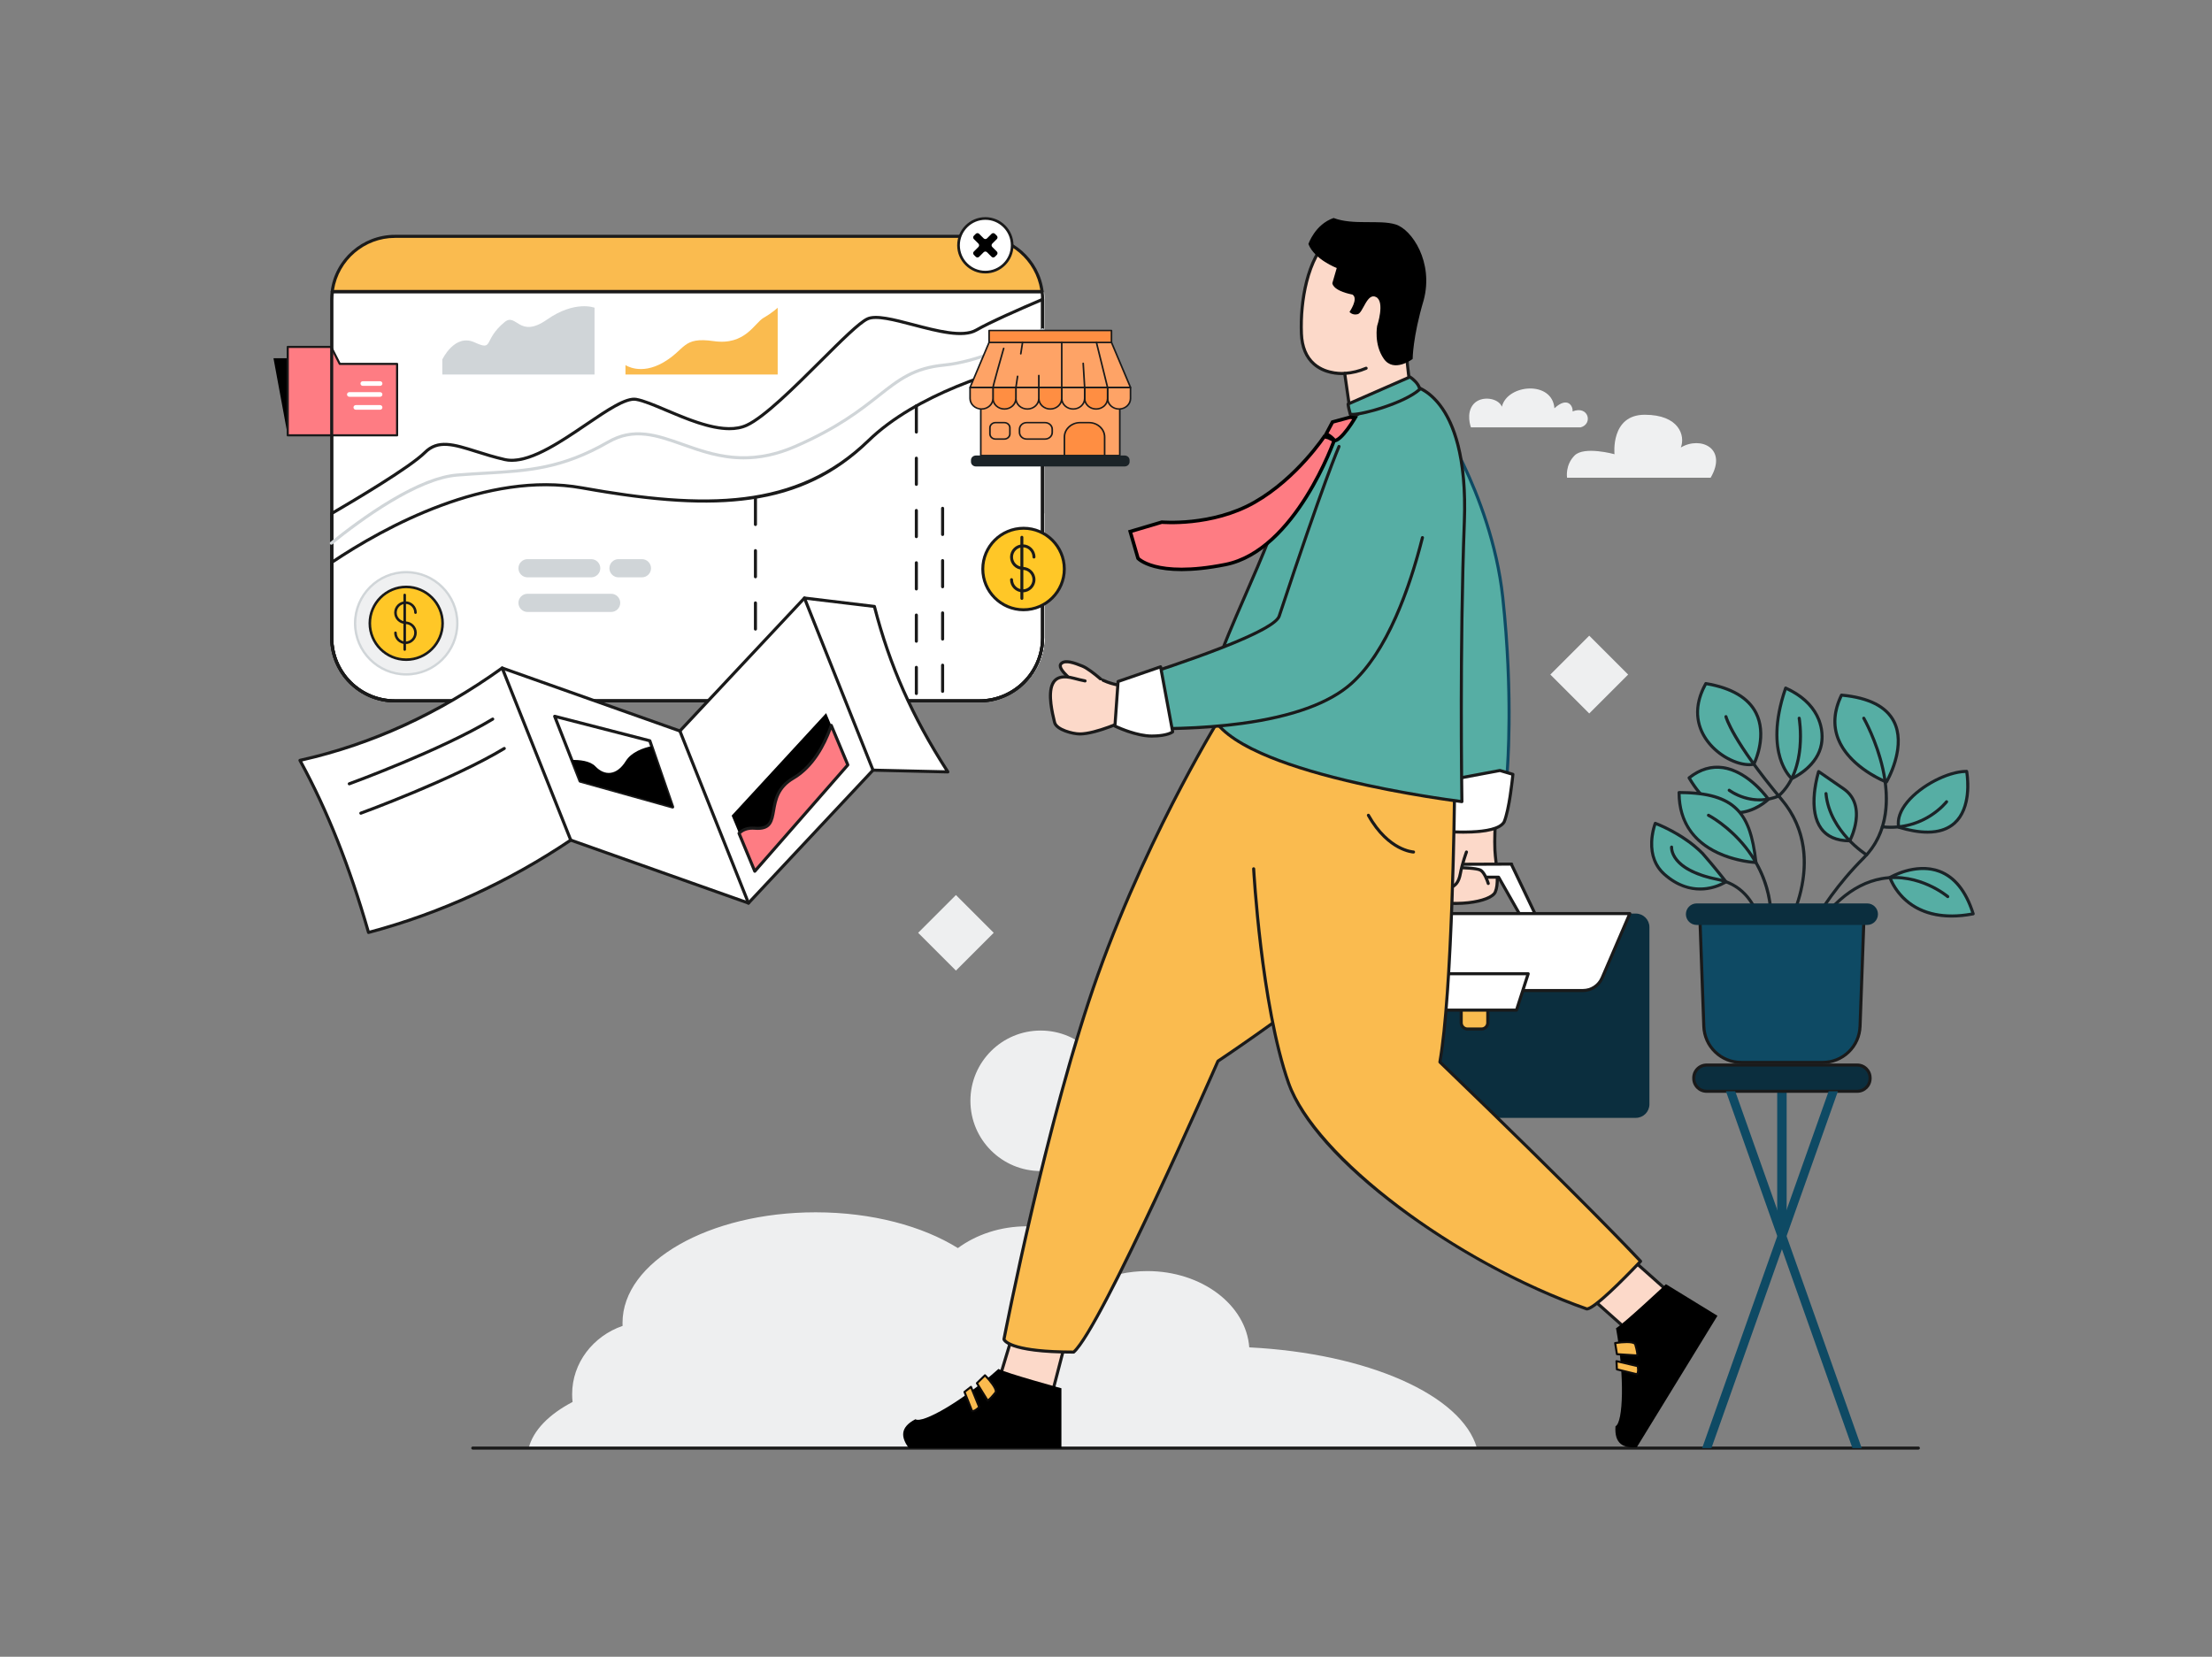 <svg width="550" height="412" viewBox="0 0 550 412" fill="none" xmlns="http://www.w3.org/2000/svg">
<rect x="0" y="0" width="550" height="412" fill="#808080" stroke="none"/>
<g clip-path="url(#clip0_373_16623)">
<path d="M258.754 291.21C249.107 291.21 241.287 283.389 241.287 273.742C241.287 264.095 249.107 256.275 258.754 256.275C268.401 256.275 276.222 264.095 276.222 273.742C276.222 283.389 268.401 291.21 258.754 291.21Z" fill="#EEEFF0"/>
<path d="M142.368 348.639C142.297 348.004 142.259 347.361 142.259 346.709C142.259 338.906 147.482 332.257 154.803 329.718C154.792 329.466 154.785 329.215 154.785 328.963C154.785 313.782 176.283 301.475 202.802 301.475C216.798 301.475 229.394 304.902 238.17 310.371C242.759 306.999 248.767 304.954 255.343 304.954C265.435 304.954 274.187 309.766 278.529 316.808C280.674 316.34 282.933 316.089 285.266 316.089C298.783 316.089 309.832 324.478 310.621 335.061C340.076 336.543 363.517 346.945 367.221 360.105H131.453C132.579 355.671 136.534 351.688 142.366 348.64L142.368 348.639Z" fill="#EEEFF0"/>
<path d="M276.222 171.165C276.222 171.165 271.495 166.612 269.147 165.655C266.798 164.698 264.845 164.097 263.899 164.988C262.536 166.206 266.827 169.251 266.914 169.686C267.001 170.121 268.219 172.208 268.219 172.208L276.222 171.165Z" fill="#FCD9C9"/>
<path d="M268.218 172.591C268.283 172.591 268.35 172.575 268.411 172.539C268.593 172.433 268.655 172.198 268.549 172.016C267.979 171.039 267.335 169.842 267.288 169.611C267.242 169.381 267.028 169.174 266.357 168.551C265.534 167.788 264.005 166.369 264.012 165.575C264.014 165.451 264.057 165.359 264.152 165.273C264.961 164.512 266.961 165.178 269.001 166.009C271.255 166.927 275.909 171.394 275.956 171.44C276.108 171.586 276.35 171.582 276.496 171.429C276.642 171.277 276.638 171.035 276.486 170.889C276.29 170.701 271.679 166.275 269.29 165.301C267.071 164.398 264.807 163.607 263.635 164.709C263.387 164.931 263.251 165.229 263.248 165.567C263.238 166.612 264.466 167.84 265.836 169.111C266.118 169.372 266.465 169.694 266.55 169.812C266.695 170.334 267.604 171.915 267.887 172.401C267.958 172.522 268.086 172.59 268.217 172.59L268.218 172.591Z" fill="#1A1A1A"/>
<path d="M269.795 169.329C268.866 169.141 267.948 168.927 267.071 168.685C264.575 167.995 262.584 168.191 261.694 170.122C260.443 172.836 261.835 178.046 262.215 179.647C262.655 181.495 266.821 182.519 268.478 182.519C272.828 182.519 280.968 178.636 280.968 178.636V170.661C280.968 170.661 277.496 170.704 274.264 169.166L269.795 169.331V169.329Z" fill="#FCD9C9"/>
<path d="M268.48 182.9C272.866 182.9 280.799 179.139 281.134 178.979C281.267 178.915 281.353 178.781 281.353 178.634V170.659C281.353 170.557 281.311 170.459 281.239 170.387C281.166 170.315 281.071 170.274 280.967 170.277C280.932 170.277 277.541 170.299 274.43 168.82C274.24 168.729 274.011 168.81 273.921 169.001C273.83 169.191 273.911 169.42 274.102 169.51C276.781 170.784 279.579 170.999 280.588 171.034V178.391C279.27 179 272.303 182.136 268.481 182.136C266.674 182.136 262.944 181.048 262.589 179.559C262.566 179.461 262.539 179.349 262.509 179.226C262.076 177.443 260.925 172.71 262.043 170.282C262.765 168.715 264.332 168.324 266.97 169.053C267.809 169.285 268.735 169.504 269.72 169.704C269.927 169.746 270.128 169.612 270.171 169.405C270.213 169.198 270.079 168.997 269.872 168.955C268.904 168.758 267.996 168.543 267.174 168.317C264.192 167.492 262.231 168.046 261.348 169.962C260.119 172.631 261.273 177.379 261.766 179.406C261.796 179.528 261.823 179.638 261.845 179.735C262.128 180.924 263.586 181.694 264.758 182.133C266.169 182.66 267.676 182.9 268.48 182.9Z" fill="#1A1A1A"/>
<path d="M371.864 203.438C371.864 203.438 371.547 208.197 371.705 211.449C371.864 214.701 372.895 219.302 371.785 221.84C370.674 224.378 360.918 225.806 354.335 223.506C352.431 220.254 359.967 204.866 359.967 204.866L371.865 203.439L371.864 203.438Z" fill="#FCD9C9"/>
<path d="M361.979 225.044C363.04 225.044 364.108 224.986 365.155 224.867C368.926 224.438 371.536 223.364 372.136 221.993C372.982 220.058 372.661 217.14 372.352 214.319C372.238 213.287 372.131 212.312 372.088 211.431C371.933 208.238 372.244 203.511 372.247 203.464C372.254 203.35 372.211 203.239 372.128 203.161C372.046 203.083 371.933 203.045 371.82 203.059L359.921 204.486C359.793 204.502 359.681 204.581 359.624 204.697C359.606 204.737 357.714 208.608 356.081 212.828C353.821 218.668 353.142 222.224 354.005 223.698C354.052 223.776 354.124 223.836 354.209 223.866C356.412 224.636 359.172 225.044 361.98 225.044H361.979ZM371.454 203.872C371.38 205.149 371.194 208.821 371.324 211.468C371.368 212.372 371.476 213.358 371.591 214.403C371.876 216.998 372.199 219.939 371.435 221.686C370.968 222.755 368.409 223.727 365.069 224.107C361.419 224.522 357.522 224.18 354.604 223.193C354.236 222.371 354.129 219.989 356.792 213.107C358.21 209.441 359.826 206.038 360.22 205.219L371.455 203.871L371.454 203.872Z" fill="#1A1A1A"/>
<path d="M357.439 214.949L375.867 214.877V215.07L382.261 228.447H378.477L372.619 218.139H360.63L354.772 228.447H350.988L357.439 214.949Z" fill="white"/>
<path d="M350.988 228.829H354.772C354.91 228.829 355.036 228.755 355.104 228.636L360.852 218.521H372.397L378.144 228.636C378.212 228.755 378.339 228.829 378.477 228.829H382.261C382.392 228.829 382.514 228.762 382.584 228.651C382.654 228.54 382.662 228.401 382.605 228.283L376.249 214.984V214.877C376.249 214.775 376.209 214.678 376.136 214.606C376.064 214.535 375.968 214.495 375.867 214.495H375.866L357.439 214.567C357.292 214.567 357.159 214.653 357.096 214.784L350.644 228.282C350.588 228.4 350.596 228.539 350.666 228.65C350.736 228.761 350.858 228.828 350.989 228.828L350.988 228.829ZM354.55 228.064H351.594L357.681 215.331L375.533 215.261L381.653 228.066H378.698L372.95 217.951C372.883 217.831 372.756 217.757 372.618 217.757H360.628C360.49 217.757 360.364 217.831 360.296 217.951L354.549 228.066L354.55 228.064Z" fill="#1A1A1A"/>
<path d="M370.045 219.704C370.045 219.704 369.244 217.041 368.131 216.399C367.02 215.757 361.991 215.757 361.991 215.757L359.184 216.659L358.302 220.748L370.045 219.704Z" fill="#FCD9C9"/>
<path d="M358.302 221.131C358.478 221.131 358.637 221.008 358.676 220.829L359.512 216.957L362.052 216.14C364.037 216.143 367.199 216.301 367.942 216.73C368.744 217.193 369.469 219.115 369.681 219.816C369.742 220.017 369.956 220.131 370.157 220.071C370.359 220.01 370.474 219.797 370.413 219.594C370.326 219.307 369.532 216.765 368.324 216.068C367.157 215.394 362.517 215.374 361.993 215.374C361.952 215.374 361.913 215.38 361.875 215.393L359.068 216.295C358.938 216.337 358.841 216.445 358.812 216.578L357.93 220.667C357.886 220.873 358.016 221.076 358.223 221.12C358.25 221.127 358.278 221.129 358.304 221.129L358.302 221.131Z" fill="#1A1A1A"/>
<path d="M364.626 211.875C364.626 211.875 363.557 214.775 363.123 217.181C362.688 219.588 361.81 220.146 360.868 220.689C359.927 221.233 358.687 223.763 357.179 223.415C355.671 223.067 356.019 221.501 356.425 220.4C356.83 219.298 358.071 212.682 358.071 212.682L364.626 211.875Z" fill="#FCD9C9"/>
<path d="M357.468 223.832C358.519 223.832 359.386 222.819 360.099 221.989C360.458 221.57 360.797 221.174 361.06 221.021C362.172 220.379 363.058 219.694 363.5 217.25C363.924 214.904 364.975 212.036 364.986 212.008C365.059 211.81 364.957 211.59 364.759 211.517C364.562 211.444 364.341 211.546 364.268 211.743C364.224 211.863 363.183 214.702 362.747 217.114C362.334 219.404 361.529 219.868 360.678 220.36C360.301 220.577 359.939 221.001 359.518 221.492C358.823 222.303 358.036 223.223 357.265 223.045C356.93 222.967 356.708 222.819 356.585 222.593C356.365 222.184 356.432 221.492 356.785 220.534C357.198 219.414 358.397 213.025 358.449 212.754C358.488 212.546 358.351 212.346 358.143 212.307C357.936 212.268 357.736 212.405 357.697 212.613C357.27 214.89 356.379 219.422 356.067 220.269C355.628 221.459 355.578 222.338 355.912 222.956C356.142 223.381 356.539 223.662 357.094 223.79C357.221 223.819 357.347 223.833 357.469 223.833L357.468 223.832Z" fill="#1A1A1A"/>
<path d="M326.511 227.186H406.737C408.605 227.186 410.119 228.7 410.119 230.567V274.605C410.119 276.473 408.605 277.987 406.737 277.987H326.511C324.644 277.987 323.13 276.473 323.13 274.605V230.567C323.13 228.7 324.644 227.186 326.511 227.186Z" fill="#0B2E3E"/>
<path d="M339.657 246.324H393.591C395.663 246.324 397.537 245.091 398.356 243.188L405.248 227.186H328.002L334.894 243.188C335.713 245.091 337.587 246.324 339.658 246.324H339.657Z" fill="white"/>
<path d="M339.658 246.706H393.592C395.819 246.706 397.826 245.384 398.707 243.338L405.599 227.336C405.649 227.218 405.638 227.082 405.567 226.975C405.496 226.868 405.377 226.803 405.248 226.803H328.002C327.874 226.803 327.753 226.868 327.683 226.975C327.613 227.082 327.601 227.218 327.652 227.336L334.543 243.338C335.424 245.384 337.432 246.706 339.659 246.706H339.658ZM404.667 227.568L398.005 243.036C397.246 244.801 395.513 245.941 393.592 245.941H339.658C337.736 245.941 336.005 244.801 335.244 243.036L328.583 227.568H404.668H404.667Z" fill="#1A1A1A"/>
<path d="M364.886 247.715H368.364C369.229 247.715 369.93 248.416 369.93 249.281V254.326C369.93 255.191 369.229 255.892 368.364 255.892H364.886C364.021 255.892 363.319 255.191 363.319 254.326V249.281C363.319 248.416 364.021 247.715 364.886 247.715Z" fill="#FABB4F"/>
<path d="M364.885 256.274H368.364C369.438 256.274 370.312 255.4 370.312 254.326V249.28C370.312 248.206 369.438 247.332 368.364 247.332H364.885C363.81 247.332 362.937 248.206 362.937 249.28V254.326C362.937 255.4 363.81 256.274 364.885 256.274ZM368.364 248.097C369.016 248.097 369.547 248.628 369.547 249.28V254.326C369.547 254.978 369.016 255.509 368.364 255.509H364.885C364.232 255.509 363.701 254.978 363.701 254.326V249.28C363.701 248.628 364.232 248.097 364.885 248.097H368.364Z" fill="#1A1A1A"/>
<path d="M356.177 251.194H377.07L379.977 242.147H353.271L356.177 251.194Z" fill="white"/>
<path d="M356.178 251.577H377.071C377.237 251.577 377.384 251.47 377.435 251.311L380.341 242.265C380.378 242.148 380.358 242.021 380.286 241.923C380.214 241.825 380.099 241.766 379.977 241.766H353.271C353.149 241.766 353.035 241.824 352.963 241.923C352.891 242.022 352.87 242.148 352.907 242.265L355.813 251.311C355.864 251.47 356.011 251.577 356.178 251.577ZM376.792 250.812H356.455L353.795 242.53H379.452L376.792 250.812Z" fill="#1A1A1A"/>
<path d="M356.251 101.922C356.251 101.922 370.865 122.799 373.648 148.549C376.432 174.297 374.692 192.739 374.692 192.739L362.862 195.175C360.078 170.818 351.727 143.33 351.727 143.33L335.373 111.319L356.25 101.924L356.251 101.922Z" fill="#56AEA4"/>
<path d="M362.863 195.556C362.888 195.556 362.914 195.553 362.94 195.548L374.77 193.112C374.935 193.078 375.058 192.942 375.074 192.774C375.091 192.589 376.785 173.999 374.029 148.507C372.585 135.153 367.915 123.141 364.252 115.416C360.283 107.046 356.602 101.756 356.565 101.704C356.46 101.553 356.262 101.499 356.094 101.574L335.217 110.968C335.122 111.012 335.049 111.092 335.014 111.191C334.979 111.29 334.986 111.399 335.034 111.491L351.373 143.473C351.702 144.566 359.778 171.549 362.484 195.218C362.496 195.325 362.553 195.421 362.639 195.484C362.705 195.532 362.783 195.557 362.864 195.557L362.863 195.556ZM374.337 192.422L363.195 194.716C360.392 170.703 352.178 143.491 352.094 143.218C352.088 143.196 352.079 143.175 352.069 143.155L335.898 111.5L356.117 102.402C356.896 103.559 360.121 108.486 363.57 115.759C367.205 123.427 371.839 135.348 373.271 148.589C375.834 172.3 374.537 190.004 374.338 192.422H374.337Z" fill="#0E4A64"/>
<path d="M372.952 191.607L376.171 192.565C376.171 192.565 375.388 201.002 373.997 204.395C371.649 208.483 355.295 206.395 355.295 206.395L355.73 194.825L372.953 191.606L372.952 191.607Z" fill="white"/>
<path d="M363.905 207.31C369.782 207.31 373.289 206.393 374.327 204.584C374.335 204.57 374.343 204.554 374.35 204.539C375.747 201.133 376.519 192.945 376.552 192.598C376.569 192.417 376.455 192.249 376.28 192.197L373.062 191.24C373.004 191.223 372.942 191.219 372.882 191.231L355.659 194.45C355.483 194.483 355.354 194.633 355.347 194.811L354.912 206.381C354.904 206.578 355.049 206.749 355.245 206.774C355.286 206.779 359.408 207.299 363.763 207.31C363.81 207.31 363.857 207.31 363.905 207.31ZM373.652 204.225C371.836 207.295 360.4 206.623 355.689 206.059L356.099 195.145L372.932 192L375.76 192.84C375.602 194.388 374.851 201.275 373.652 204.225Z" fill="#1A1A1A"/>
<path d="M117.554 360.486H476.991C477.202 360.486 477.373 360.315 477.373 360.104C477.373 359.893 477.202 359.723 476.991 359.723H117.554C117.343 359.723 117.173 359.893 117.173 360.104C117.173 360.315 117.343 360.486 117.554 360.486Z" fill="#1A1A1A"/>
<path d="M336.07 104.879L334.352 92.856C334.352 92.856 324.024 93.902 323.588 82.961C323.152 71.997 326.722 54.701 339.787 56.782C352.852 58.863 350.655 70.426 349.846 80.715C349.037 91.006 351.465 99.677 351.465 99.677C351.465 99.677 342.198 107.19 336.07 104.878V104.879Z" fill="#FCD9C9"/>
<path d="M338.677 105.709C340.838 105.709 343.369 104.966 346.24 103.486C349.322 101.897 351.609 100.053 351.705 99.976C351.824 99.88 351.874 99.722 351.833 99.575C351.809 99.489 349.433 90.845 350.228 80.746C350.294 79.913 350.37 79.054 350.443 78.224C350.868 73.437 351.306 68.488 350.111 64.501C348.742 59.935 345.385 57.288 339.847 56.406C336.158 55.818 332.962 56.698 330.347 59.02C324.577 64.146 322.894 75.129 323.206 82.977C323.343 86.415 324.449 89.057 326.494 90.833C329.26 93.235 332.868 93.308 334.024 93.262L335.691 104.935C335.71 105.073 335.804 105.189 335.935 105.238C336.768 105.553 337.684 105.71 338.677 105.71V105.709ZM351.03 99.533C349.699 100.56 341.79 106.396 336.415 104.597L334.731 92.803C334.702 92.6 334.518 92.456 334.314 92.477C334.272 92.481 330.003 92.872 326.99 90.251C325.114 88.619 324.097 86.161 323.97 82.947C323.799 78.652 324.25 74.124 325.239 70.197C326.43 65.464 328.372 61.797 330.854 59.593C333.289 57.43 336.274 56.611 339.727 57.162C345.017 58.005 348.084 60.407 349.379 64.723C350.532 68.567 350.099 73.443 349.681 78.157C349.607 78.99 349.531 79.85 349.465 80.688C348.735 89.965 350.648 98.034 351.031 99.534L351.03 99.533Z" fill="#1A1A1A"/>
<path d="M247.402 346.461L260.721 349.919L264.637 334.839L251.907 331.529L247.402 346.461Z" fill="#FCD9C9"/>
<path d="M260.721 350.301C260.789 350.301 260.856 350.284 260.915 350.249C261.002 350.198 261.066 350.113 261.091 350.015L265.005 334.935C265.058 334.731 264.935 334.523 264.732 334.469L252.003 331.16C251.804 331.107 251.6 331.222 251.541 331.419L247.035 346.351C247.005 346.451 247.016 346.558 247.068 346.648C247.118 346.739 247.204 346.805 247.304 346.831L260.625 350.289C260.657 350.297 260.688 350.301 260.72 350.301H260.721ZM264.171 335.112L260.448 349.452L247.883 346.19L252.168 331.991L264.171 335.112Z" fill="#1A1A1A"/>
<path d="M395.837 322.918L405.081 312.532L414.631 321.032L405.387 331.418L395.837 322.918Z" fill="#FCD9C9"/>
<path d="M405.385 331.801C405.49 331.801 405.594 331.757 405.671 331.672L414.915 321.287C414.982 321.21 415.017 321.112 415.011 321.01C415.004 320.909 414.959 320.814 414.883 320.746L405.333 312.246C405.176 312.106 404.934 312.12 404.794 312.277L395.55 322.662C395.483 322.739 395.448 322.837 395.454 322.939C395.46 323.04 395.505 323.135 395.582 323.203L405.131 331.703C405.204 331.768 405.295 331.8 405.386 331.8L405.385 331.801ZM414.088 321.064L405.353 330.88L396.374 322.888L405.11 313.072L414.088 321.064Z" fill="#1A1A1A"/>
<path d="M359.844 192.049C359.844 192.049 368.779 214.807 333.393 241.759C317.659 254.073 302.838 263.878 302.838 263.878C302.838 263.878 273.802 330.306 266.962 336.234C250.271 336.234 249.632 333.042 249.632 333.042C249.632 333.042 260.197 278.244 272.967 242.443C286.122 205.56 304.662 176.316 304.662 176.316L359.844 192.049Z" fill="#FABB4F"/>
<path d="M266.962 336.616C267.054 336.616 267.143 336.583 267.212 336.522C273.969 330.666 301.427 268.057 303.142 264.133C304.437 263.271 318.711 253.733 333.629 242.059C341.727 235.891 348.168 229.423 352.767 222.839C356.457 217.559 358.977 212.191 360.259 206.885C362.452 197.814 360.292 192.145 360.199 191.908C360.156 191.797 360.062 191.713 359.948 191.681L304.766 175.947C304.604 175.901 304.43 175.967 304.338 176.11C304.292 176.183 299.623 183.571 293.408 195.369C287.673 206.257 279.409 223.239 272.605 242.313C266.003 260.823 260.007 284.487 256.137 301.08C251.947 319.054 249.282 332.831 249.256 332.969C249.247 333.017 249.247 333.067 249.256 333.116C249.328 333.474 250.434 336.616 266.961 336.616H266.962ZM359.55 192.362C359.889 193.379 361.449 198.776 359.503 206.768C357.508 214.958 351.319 227.624 333.162 241.454C317.616 253.621 302.776 263.46 302.628 263.558C302.566 263.599 302.518 263.655 302.489 263.723C302.201 264.383 273.705 329.467 266.817 335.85C252.385 335.834 250.279 333.396 250.031 332.995C250.588 330.134 260.995 277.142 273.327 242.57C280.114 223.541 288.36 206.596 294.082 195.732C299.658 185.145 303.985 178.122 304.834 176.76L359.55 192.361V192.362Z" fill="#1A1A1A"/>
<path d="M308.994 181.331L361.669 197.065C361.669 197.065 361.213 246.091 358.02 264.105C395.644 300.361 407.922 313.652 407.922 313.652C407.922 313.652 396.829 325.505 394.548 325.505C363.309 314.559 327.236 288.731 320.395 269.349C313.554 249.966 311.713 216.05 311.713 216.05L308.994 181.33V181.331Z" fill="#FABB4F"/>
<path d="M394.549 325.887C395.227 325.887 396.775 325.262 402.356 319.853C405.386 316.917 408.174 313.943 408.201 313.913C408.338 313.767 408.339 313.54 408.203 313.392C408.081 313.26 395.518 299.712 358.432 263.97C361.562 245.97 362.046 197.557 362.051 197.068C362.054 196.898 361.941 196.747 361.779 196.698L309.105 180.965C308.902 180.904 308.689 181.019 308.629 181.222C308.568 181.425 308.684 181.638 308.886 181.698L361.285 197.349C361.24 201.414 360.669 246.975 357.645 264.038C357.622 264.164 357.665 264.291 357.756 264.38C392.148 297.521 405.494 311.617 407.4 313.651C406.656 314.437 404.323 316.885 401.824 319.306C396.638 324.332 395.065 325.065 394.605 325.119C361.691 313.566 327.194 287.459 320.758 269.222C314.013 250.113 312.115 216.368 312.096 216.03C312.085 215.819 311.906 215.658 311.694 215.668C311.483 215.68 311.321 215.86 311.332 216.071C311.337 216.155 311.809 224.687 313.111 235.477C314.314 245.443 316.491 259.431 320.036 269.476C323.292 278.701 333.258 289.861 348.096 300.897C362.209 311.394 379.095 320.494 394.424 325.866C394.464 325.88 394.507 325.887 394.551 325.887H394.549Z" fill="#1A1A1A"/>
<path d="M350.945 95.832C350.945 95.832 365.317 97.493 364.1 129.721C362.884 161.949 363.492 199.345 363.492 199.345C363.492 199.345 307.626 192.58 301.241 177.683C298.185 170.551 308.307 152.442 315.714 133.586C319.31 124.433 323.579 115.998 328.371 110.752C333.93 104.665 342.899 99.231 350.945 95.834V95.832Z" fill="#56AEA4"/>
<path d="M363.492 199.728C363.586 199.728 363.678 199.693 363.749 199.629C363.831 199.555 363.877 199.449 363.875 199.339C363.869 198.966 363.281 161.584 364.483 129.736C364.762 122.349 364.239 115.956 362.929 110.737C361.876 106.538 360.311 103.079 358.281 100.457C354.782 95.939 351.142 95.471 350.989 95.453C350.924 95.445 350.857 95.455 350.797 95.481C341.629 99.351 333.141 104.964 328.089 110.494C323.765 115.229 319.482 122.951 315.358 133.446C313.392 138.454 311.249 143.37 309.179 148.123C303.492 161.175 298.581 172.446 300.891 177.834C302.386 181.323 306.631 184.643 313.507 187.702C318.956 190.127 326.077 192.404 334.672 194.473C349.289 197.991 363.307 199.709 363.447 199.725C363.462 199.727 363.478 199.728 363.493 199.728H363.492ZM350.992 96.228C351.568 96.334 354.724 97.077 357.726 100.991C360.803 105.002 364.34 113.24 363.719 129.708C362.587 159.706 363.042 194.605 363.103 198.912C360.626 198.593 347.977 196.89 334.844 193.729C326.295 191.67 319.219 189.409 313.814 187.004C307.121 184.026 303.008 180.839 301.592 177.534C299.414 172.45 304.264 161.319 309.879 148.43C311.952 143.669 314.098 138.747 316.069 133.726C320.158 123.318 324.392 115.675 328.653 111.01C333.614 105.577 341.96 100.056 350.992 96.228Z" fill="#1A1A1A"/>
<path d="M353.681 133.691C350.448 146.485 344.901 162.056 335.976 170.006C323.5 181.123 294.436 181.574 280.483 181.088V169.141C293.009 165.179 316.483 157.284 318.038 153.284C329.286 119.232 332.936 111.023 332.936 111.023L353.68 133.691H353.681Z" fill="#56AEA4"/>
<path d="M287.538 181.593C293.837 181.593 301.38 181.293 308.836 180.277C321.519 178.547 330.737 175.187 336.232 170.291C340.318 166.651 344.047 161.109 347.313 153.821C349.864 148.128 352.131 141.388 354.052 133.785C354.104 133.58 353.98 133.372 353.775 133.321C353.571 133.269 353.363 133.393 353.311 133.598C350.268 145.64 344.747 161.681 335.723 169.72C330.344 174.513 321.263 177.81 308.733 179.518C298.435 180.923 287.961 180.952 280.867 180.717V169.42C287.086 167.449 295.972 164.517 303.515 161.581C312.799 157.968 317.666 155.299 318.396 153.422C318.398 153.416 318.4 153.41 318.403 153.403C329.51 119.782 333.251 111.26 333.288 111.177C333.373 110.984 333.287 110.758 333.093 110.673C332.9 110.588 332.674 110.674 332.589 110.868C332.553 110.95 328.804 119.484 317.681 153.154C317.23 154.287 314.353 156.544 303.239 160.87C295.606 163.841 286.589 166.809 280.369 168.777C280.211 168.827 280.103 168.974 280.103 169.141V181.088C280.103 181.293 280.267 181.462 280.472 181.469C282.554 181.542 284.942 181.593 287.54 181.593H287.538Z" fill="#1A1A1A"/>
<path d="M263.913 345.234C263.913 345.234 250.18 341.473 248.255 340.423C239.327 348.431 229.364 354.082 227.613 352.931C223.682 354.979 224.047 357.463 225.951 360.104H263.913V345.234Z" fill="black"/>
<path d="M414.225 319.351C414.225 319.351 403.732 329.191 401.812 330.294C403.992 342.214 403.596 353.778 401.68 354.679C401.367 359.146 403.7 360.143 406.98 359.899L427.032 327.206L414.226 319.351H414.225Z" fill="black"/>
<path d="M259.594 72.52C259.676 73.171 259.718 73.835 259.718 74.508V158.564C259.718 167.253 252.675 174.296 243.987 174.296H98.691C90.001 174.296 82.958 167.253 82.958 158.564V74.445C82.96 73.793 83.003 73.151 83.084 72.519H259.594V72.52Z" fill="white"/>
<path d="M82.958 74.446V158.565C82.958 167.253 90.001 174.296 98.691 174.296H243.987C252.675 174.296 259.718 167.253 259.718 158.565V127.694C255 124.949 240.288 116.27 236.554 112.535C232.089 108.069 226.464 112.013 216.721 114.275C206.979 116.535 189.928 98.268 184.013 99.313C178.097 100.356 164.354 109.361 156.525 105.75C148.695 102.14 131.208 81.48 126.513 79.306C121.817 77.131 105.488 85.57 99.46 82.089C96.11 80.156 88.794 76.928 82.958 74.446Z" fill="white"/>
<path d="M82.958 89.395V158.565C82.958 167.253 90.001 174.296 98.691 174.296H243.987C252.675 174.296 259.718 167.253 259.718 158.565V139.863C246.929 131.304 221.286 117.047 197.496 121.322C164.092 127.323 143.216 126.018 126.252 109.578C114.234 97.93 93.83 91.914 82.958 89.395Z" fill="white"/>
<path d="M342.42 81.045C342.42 81.045 344.42 75.042 342.158 73.868C339.897 72.694 338.94 77.782 337.591 78.13C336.243 78.478 335.548 77.565 335.548 77.565C335.548 77.565 337.853 74.26 336.288 73.26C331.156 72.216 331.285 70.389 331.285 70.389L332.373 66.648C332.373 66.648 326.849 64.56 325.327 60.69C325.327 60.69 326.936 55.818 331.59 54.209C336.505 56.078 342.986 54.556 347.03 55.818C351.075 57.08 356.512 65.212 353.989 74.651C351.248 83.872 351.248 89.265 351.248 89.265C351.248 89.265 346.595 92.832 344.072 89.222C341.549 85.612 342.419 81.045 342.419 81.045H342.42Z" fill="black"/>
<path d="M334.352 93.239C334.361 93.239 334.369 93.239 334.379 93.239C336.262 93.11 338.096 92.667 339.831 91.922C340.025 91.839 340.115 91.614 340.031 91.42C339.948 91.225 339.724 91.136 339.529 91.219C337.873 91.929 336.123 92.352 334.326 92.476C334.115 92.49 333.957 92.672 333.971 92.883C333.986 93.085 334.153 93.239 334.352 93.239Z" fill="#1A1A1A"/>
<path d="M130.602 228.14V228.141C130.612 228.145 130.61 228.143 130.602 228.14Z" fill="black"/>
<path d="M351.466 212.258C351.67 212.258 351.839 212.098 351.848 211.892C351.858 211.681 351.694 211.503 351.483 211.494C351.453 211.492 349.933 211.404 347.85 210.275C345.914 209.225 343.081 207.033 340.578 202.556C340.475 202.372 340.242 202.306 340.058 202.409C339.874 202.512 339.808 202.744 339.911 202.929C342.518 207.592 345.495 209.878 347.534 210.973C349.772 212.175 351.383 212.255 351.451 212.257C351.456 212.257 351.462 212.257 351.468 212.257L351.466 212.258Z" fill="#1A1A1A"/>
<path d="M350.568 93.746C350.568 93.746 352.771 95.137 353.004 96.82C348.77 100.647 336.244 103.778 335.723 102.908C335.201 101.111 335.201 100.473 335.201 100.473L350.569 93.746H350.568Z" fill="#56AEA4"/>
<path d="M336.329 103.435C339.181 103.435 349.498 100.504 353.26 97.103C353.354 97.018 353.4 96.891 353.383 96.767C353.129 94.93 350.869 93.483 350.772 93.422C350.665 93.355 350.531 93.344 350.415 93.396L335.047 100.123C334.908 100.184 334.818 100.321 334.818 100.473C334.818 100.544 334.833 101.217 335.355 103.015C335.364 103.046 335.378 103.076 335.394 103.105C335.543 103.352 335.851 103.397 335.953 103.413C336.058 103.428 336.184 103.436 336.33 103.436L336.329 103.435ZM352.587 96.675C350.819 98.189 347.432 99.808 343.238 101.141C339.303 102.39 336.624 102.77 336.047 102.656C335.755 101.629 335.645 101.017 335.605 100.711L350.527 94.18C350.992 94.509 352.304 95.522 352.586 96.675H352.587Z" fill="#1A1A1A"/>
<path d="M288.573 165.815L291.574 181.995C291.574 181.995 290.4 183.039 286.355 183.039C282.309 183.039 277.221 180.56 277.221 180.56L278.004 169.468L288.572 165.815H288.573Z" fill="white"/>
<path d="M286.356 183.421C290.499 183.421 291.777 182.328 291.83 182.281C291.929 182.193 291.976 182.058 291.951 181.926L288.95 165.746C288.93 165.637 288.863 165.541 288.767 165.486C288.67 165.43 288.555 165.419 288.45 165.455L277.88 169.108C277.735 169.158 277.634 169.289 277.624 169.442L276.841 180.534C276.83 180.689 276.915 180.836 277.055 180.904C277.266 181.007 282.27 183.422 286.356 183.422V183.421ZM291.153 181.817C290.716 182.065 289.359 182.657 286.356 182.657C282.929 182.657 278.655 180.798 277.622 180.325L278.369 169.748L288.28 166.322L291.154 181.818L291.153 181.817Z" fill="#1A1A1A"/>
<path d="M237.685 222.575L247.08 231.97L237.685 241.365L228.29 231.97L237.685 222.575Z" fill="#EEEFF0"/>
<path d="M395.153 158.077L404.828 167.751L395.153 177.425L385.479 167.751L395.153 158.077Z" fill="#EEEFF0"/>
<path d="M336.933 103.918L335.708 103.754L331.319 104.944L329.736 107.929C329.841 107.972 329.957 108.025 330.083 108.091C330.574 108.348 331.207 108.795 331.859 109.565C331.978 109.566 332.127 109.534 332.312 109.45C332.566 109.335 332.855 109.137 333.168 108.864C333.794 108.319 334.458 107.533 335.071 106.71C335.681 105.89 336.229 105.053 336.625 104.419C336.742 104.232 336.845 104.063 336.933 103.918Z" fill="#FE7C83" stroke="black" stroke-width="0.864"/>
<path d="M282.959 138.845C282.988 138.874 283.03 138.913 283.084 138.961C283.223 139.084 283.447 139.263 283.775 139.471C284.428 139.887 285.497 140.42 287.121 140.848C290.371 141.706 295.856 142.149 304.705 140.386C313.412 138.653 320.198 130.919 324.835 123.506C327.144 119.812 328.903 116.226 330.084 113.563C330.674 112.232 331.12 111.133 331.418 110.367C331.555 110.015 331.66 109.734 331.734 109.533L330.351 108.853L329.268 108.566C329.227 108.627 329.178 108.698 329.122 108.778C328.912 109.08 328.6 109.516 328.194 110.058C327.382 111.141 326.189 112.647 324.666 114.342C321.622 117.728 317.245 121.882 311.927 124.914L311.927 124.914C306.594 127.955 300.81 129.184 296.372 129.655C294.151 129.891 292.261 129.938 290.925 129.925C290.257 129.919 289.727 129.898 289.363 129.879C289.181 129.869 289.04 129.86 288.944 129.853C288.919 129.851 288.897 129.849 288.878 129.848L281.02 132.18L282.959 138.845Z" fill="#FE7C83" stroke="black" stroke-width="0.864"/>
<path d="M244.906 342.011C244.906 342.011 247.863 344.969 247.602 346.186C245.949 348.274 245.558 348.274 245.558 348.274L242.905 343.969L244.906 342.011Z" fill="#FABB4F"/>
<path d="M245.558 348.531C245.984 348.531 247.015 347.343 247.805 346.346C247.829 346.315 247.846 346.279 247.854 346.24C248.136 344.923 245.401 342.141 245.088 341.828C244.988 341.728 244.827 341.727 244.726 341.826L242.725 343.783C242.64 343.868 242.623 343.999 242.686 344.102L245.339 348.408C245.386 348.484 245.469 348.53 245.558 348.53V348.531ZM247.359 346.079C246.378 347.313 245.873 347.769 245.65 347.933L243.232 344.009L244.902 342.374C245.975 343.484 247.44 345.3 247.359 346.079Z" fill="#0C0A0A"/>
<path d="M241.426 344.881L243.469 349.918C242.203 351.184 241.69 350.887 241.69 350.887L239.815 346.142L241.424 344.88L241.426 344.881Z" fill="#FABB4F"/>
<path d="M241.853 351.175C242.174 351.175 242.755 350.997 243.652 350.101C243.726 350.028 243.748 349.918 243.709 349.822L241.664 344.784C241.634 344.709 241.57 344.654 241.492 344.632C241.414 344.612 241.331 344.628 241.267 344.679L239.658 345.94C239.568 346.01 239.535 346.132 239.577 346.238L241.452 350.983C241.474 351.036 241.513 351.081 241.563 351.111C241.602 351.133 241.696 351.176 241.854 351.176L241.853 351.175ZM243.167 349.856C242.443 350.548 242.037 350.652 241.877 350.659L240.126 346.226L241.315 345.294L243.167 349.855V349.856Z" fill="#0C0A0A"/>
<path d="M401.597 333.992C401.597 333.992 405.719 333.287 406.563 334.204C407.312 336.759 407.086 337.079 407.086 337.079L402.038 336.756L401.597 333.992Z" fill="#FABB4F"/>
<path d="M407.086 337.336C407.169 337.336 407.248 337.296 407.296 337.227C407.542 336.879 407.167 335.351 406.81 334.131C406.799 334.093 406.779 334.058 406.753 334.03C405.841 333.039 401.99 333.664 401.554 333.738C401.415 333.762 401.321 333.893 401.343 334.033L401.784 336.797C401.803 336.915 401.902 337.006 402.022 337.013L407.07 337.336C407.075 337.336 407.081 337.336 407.086 337.336ZM406.335 334.34C406.775 335.854 406.854 336.529 406.861 336.807L402.26 336.513L401.891 334.206C403.417 333.97 405.746 333.824 406.335 334.34Z" fill="#0C0A0A"/>
<path d="M401.929 338.49L407.222 339.732C407.523 341.496 406.985 341.744 406.985 341.744L402.029 340.533L401.929 338.49Z" fill="#FABB4F"/>
<path d="M406.985 342.002C407.022 342.002 407.058 341.993 407.092 341.978C407.212 341.922 407.794 341.553 407.475 339.689C407.457 339.587 407.38 339.506 407.28 339.482L401.988 338.24C401.91 338.222 401.826 338.241 401.765 338.293C401.703 338.344 401.668 338.422 401.672 338.503L401.772 340.545C401.777 340.66 401.857 340.755 401.967 340.783L406.923 341.994C406.944 341.999 406.964 342.002 406.984 342.002H406.985ZM406.995 339.943C407.142 340.934 406.992 341.325 406.907 341.46L402.277 340.328L402.204 338.819L406.996 339.943H406.995Z" fill="#0C0A0A"/>
<path d="M445.503 193.608C445.503 193.608 451.829 190.903 452.884 185.09C453.585 181.221 452.291 174.839 443.993 171.107C438.31 187.519 445.503 193.609 445.503 193.609V193.608Z" fill="#56AEA4"/>
<path d="M445.503 193.991C445.554 193.991 445.605 193.981 445.654 193.96C445.72 193.931 447.305 193.246 449.04 191.825C451.354 189.931 452.812 187.626 453.259 185.158C453.512 183.768 453.704 180.972 452.155 177.876C450.65 174.864 447.956 172.47 444.15 170.758C444.052 170.714 443.94 170.713 443.841 170.756C443.743 170.799 443.666 170.881 443.631 170.983C440.663 179.558 441.242 185.31 442.25 188.624C443.359 192.264 445.178 193.835 445.255 193.901C445.325 193.961 445.414 193.992 445.502 193.992L445.503 193.991ZM444.218 171.632C451.487 175.066 453.278 180.775 452.507 185.022C451.614 189.947 446.698 192.606 445.578 193.151C445.112 192.674 443.806 191.149 442.964 188.339C442.019 185.19 441.483 179.752 444.218 171.632Z" fill="#1B2327"/>
<path d="M439.7 198.758C439.7 198.758 429.241 209.116 419.987 193.438C430.314 185.209 439.7 198.758 439.7 198.758Z" fill="#56AEA4"/>
<path d="M431.699 202.497C436.409 202.497 439.814 199.183 439.968 199.029C440.1 198.899 440.119 198.693 440.013 198.541C439.964 198.469 438.769 196.757 436.753 194.904C434.881 193.183 431.925 191.025 428.473 190.518C425.428 190.07 422.493 190.952 419.748 193.14C419.599 193.258 419.559 193.469 419.657 193.633C422.792 198.943 426.413 201.897 430.422 202.416C430.857 202.473 431.284 202.498 431.699 202.498V202.497ZM439.188 198.706C438.262 199.511 434.789 202.212 430.514 201.657C426.825 201.177 423.454 198.444 420.489 193.532C422.985 191.631 425.633 190.872 428.363 191.273C433.902 192.088 438.232 197.437 439.188 198.706Z" fill="#1B2327"/>
<path d="M459.936 209.092C459.936 209.092 464.547 200.394 458.372 196.132L452.195 191.869C452.195 191.869 446.626 209.092 459.936 209.092Z" fill="#56AEA4"/>
<path d="M459.936 209.473C460.078 209.473 460.208 209.395 460.274 209.271C460.322 209.179 461.462 207.006 461.848 204.263C462.368 200.568 461.241 197.647 458.588 195.817L452.412 191.554C452.312 191.485 452.186 191.468 452.072 191.507C451.958 191.546 451.868 191.636 451.831 191.751C451.8 191.846 451.071 194.125 450.776 197.052C450.376 201.025 450.96 204.12 452.51 206.251C454.066 208.39 456.564 209.473 459.936 209.473ZM452.414 192.483L458.154 196.445C460.587 198.124 461.574 200.718 461.091 204.156C460.789 206.299 459.985 208.113 459.699 208.707C456.707 208.658 454.498 207.682 453.129 205.803C450.152 201.712 451.871 194.443 452.413 192.483H452.414Z" fill="#1B2327"/>
<path d="M488.995 191.825C488.995 191.825 492.887 212.038 472.093 205.701C470.843 199.131 482.442 191.825 488.995 191.825Z" fill="#56AEA4"/>
<path d="M479.262 207.313C482.173 207.313 484.508 206.533 486.241 204.974C488.23 203.186 489.4 200.326 489.626 196.704C489.795 193.996 489.388 191.843 489.371 191.753C489.336 191.573 489.178 191.443 488.995 191.443C484.32 191.443 477.437 194.987 473.965 199.183C472.103 201.432 471.326 203.712 471.718 205.773C471.745 205.913 471.847 206.026 471.983 206.067C474.709 206.898 477.139 207.313 479.262 207.313ZM488.672 192.214C488.907 193.788 489.697 200.839 485.729 204.407C482.979 206.879 478.506 207.214 472.432 205.404C472.182 203.631 472.912 201.654 474.554 199.67C477.823 195.722 484.202 192.371 488.672 192.214Z" fill="#1B2327"/>
<path d="M429.147 219.268C429.147 219.268 421.702 224.387 413.838 217.413C408.445 212.629 411.576 204.743 411.576 204.743C411.576 204.743 418.385 207.197 423.332 212.231C426.42 215.757 429.147 219.268 429.147 219.268Z" fill="#56AEA4"/>
<path d="M422.753 221.458C423.382 221.458 423.966 221.41 424.496 221.334C427.396 220.918 429.285 219.637 429.365 219.583C429.451 219.523 429.51 219.431 429.526 219.327C429.543 219.223 429.515 219.117 429.45 219.034C429.422 218.999 426.681 215.473 423.62 211.979C423.615 211.974 423.61 211.968 423.605 211.963C418.654 206.924 411.775 204.407 411.706 204.383C411.511 204.313 411.297 204.409 411.221 204.601C411.188 204.684 410.413 206.663 410.303 209.267C410.156 212.748 411.291 215.662 413.585 217.697C416.93 220.664 420.207 221.457 422.753 221.457V221.458ZM428.581 219.165C427.925 219.538 426.392 220.296 424.354 220.582C420.707 221.095 417.254 219.932 414.091 217.127C411.95 215.228 410.932 212.602 411.065 209.323C411.14 207.468 411.583 205.914 411.804 205.242C413.264 205.824 418.867 208.24 423.051 212.493C425.545 215.34 427.824 218.205 428.58 219.166L428.581 219.165Z" fill="#1B2327"/>
<path d="M436.602 214.476C436.602 214.476 417.491 213.789 417.491 197.087C431.583 197.087 435.237 202.267 436.602 214.476Z" fill="#56AEA4"/>
<path d="M436.602 214.858C436.708 214.858 436.81 214.814 436.882 214.736C436.957 214.655 436.994 214.544 436.982 214.433C436.219 207.615 434.756 203.577 432.088 200.932C429.14 198.009 424.638 196.706 417.491 196.706C417.28 196.706 417.109 196.876 417.109 197.087C417.109 200.98 418.139 204.342 420.171 207.079C421.793 209.264 424.052 211.052 426.883 212.391C431.677 214.658 436.39 214.851 436.588 214.858C436.593 214.858 436.598 214.858 436.602 214.858ZM417.876 197.471C431.668 197.568 434.858 202.925 436.17 214.064C434.882 213.958 431.011 213.502 427.189 211.69C421.125 208.815 417.993 204.032 417.876 197.471Z" fill="#1B2327"/>
<path d="M436.088 190.035C436.088 190.035 444.501 173.384 424.146 169.991C416.969 182.778 430.547 191.291 436.088 190.035Z" fill="#56AEA4"/>
<path d="M434.913 190.538C435.364 190.538 435.787 190.495 436.172 190.408C436.283 190.382 436.378 190.309 436.429 190.207C436.465 190.135 437.329 188.407 437.838 185.931C438.514 182.635 438.212 179.593 436.967 177.135C434.986 173.224 430.693 170.694 424.209 169.612C424.049 169.585 423.892 169.662 423.813 169.803C422.243 172.6 421.55 175.372 421.752 178.042C421.928 180.368 422.769 182.553 424.25 184.537C427.117 188.379 431.722 190.536 434.914 190.536L434.913 190.538ZM435.824 189.699C432.961 190.213 427.846 188.082 424.861 184.082C422.757 181.261 420.979 176.613 424.349 170.414C430.43 171.475 434.444 173.851 436.283 177.477C438.866 182.57 436.315 188.631 435.824 189.699Z" fill="#1B2327"/>
<path d="M469.041 194.478C469.041 194.478 480.654 174.949 457.878 172.861C450.761 187.475 469.041 194.478 469.041 194.478Z" fill="#56AEA4"/>
<path d="M469.04 194.86C469.172 194.86 469.299 194.792 469.369 194.673C469.422 194.584 470.688 192.438 471.568 189.466C472.743 185.497 472.636 181.968 471.256 179.263C469.283 175.393 464.794 173.112 457.912 172.481C457.753 172.467 457.603 172.551 457.533 172.694C455.609 176.645 455.333 180.419 456.712 183.914C458.218 187.729 461.455 190.496 463.906 192.146C466.549 193.925 468.807 194.799 468.902 194.835C468.947 194.852 468.993 194.86 469.039 194.86H469.04ZM458.107 173.267C464.559 173.905 468.753 176.038 470.575 179.607C473.379 185.104 469.706 192.46 468.873 193.995C467.278 193.313 459.881 189.862 457.423 183.63C456.155 180.414 456.386 176.929 458.107 173.267Z" fill="#1B2327"/>
<path d="M469.929 218.215C469.929 218.215 484.942 209.208 490.618 227.249C473.793 230.492 469.929 218.215 469.929 218.215Z" fill="#56AEA4"/>
<path d="M485.244 228.176C486.966 228.176 488.784 227.993 490.69 227.625C490.797 227.605 490.89 227.539 490.946 227.446C491.002 227.352 491.015 227.239 490.982 227.135C489.196 221.457 486.304 217.823 482.386 216.336C479.192 215.124 475.92 215.612 473.737 216.234C471.384 216.905 469.798 217.849 469.731 217.889C469.58 217.98 469.51 218.163 469.563 218.332C469.604 218.461 470.597 221.535 473.712 224.239C475.54 225.824 477.72 226.948 480.191 227.578C481.76 227.977 483.448 228.177 485.242 228.177L485.244 228.176ZM490.121 226.953C483.567 228.126 478.084 227.001 474.244 223.686C471.818 221.592 470.724 219.206 470.401 218.391C471.665 217.717 477.064 215.13 482.121 217.052C485.712 218.418 488.402 221.747 490.121 226.953Z" fill="#1B2327"/>
<path d="M439.674 236.18C439.852 236.18 440.011 236.056 440.048 235.875C441.132 230.576 441.014 225.518 439.699 220.841C438.647 217.097 436.828 213.591 434.297 210.419C429.989 205.024 425.177 202.507 424.974 202.402C424.787 202.305 424.556 202.379 424.46 202.567C424.363 202.754 424.436 202.984 424.624 203.081C424.673 203.106 429.515 205.642 433.719 210.92C437.587 215.774 441.695 224.017 439.301 235.72C439.259 235.927 439.392 236.129 439.599 236.171C439.625 236.176 439.651 236.179 439.677 236.179L439.674 236.18Z" fill="#1B2327"/>
<path d="M438.643 236.632C438.848 236.632 439.018 236.468 439.024 236.26C439.028 236.103 439.118 232.351 437.718 228.241C436.891 225.813 435.714 223.772 434.217 222.176C432.337 220.172 429.954 218.871 427.133 218.309C421.101 217.108 418.397 215.082 417.189 213.593C415.91 212.015 416.013 210.699 416.014 210.686C416.033 210.477 415.879 210.289 415.671 210.27C415.462 210.249 415.275 210.401 415.254 210.61C415.248 210.673 415.107 212.196 416.541 214.008C418.397 216.35 421.91 218.05 426.984 219.06C431.817 220.022 435.183 223.188 436.987 228.468C438.347 232.45 438.261 236.203 438.26 236.24C438.254 236.451 438.42 236.627 438.631 236.633C438.635 236.633 438.638 236.633 438.643 236.633V236.632Z" fill="#1B2327"/>
<path d="M443.065 233.396C443.19 233.396 443.312 233.336 443.385 233.224C443.417 233.175 446.571 228.306 448.135 221.663C449.055 217.751 449.254 213.995 448.727 210.499C448.068 206.117 446.261 202.137 443.358 198.67C431.08 184.004 429.532 178.178 429.518 178.122C429.467 177.917 429.26 177.792 429.055 177.842C428.851 177.892 428.725 178.098 428.775 178.303C428.832 178.541 430.331 184.301 442.771 199.161C449.135 206.762 448.797 215.486 447.395 221.466C445.865 227.985 442.775 232.758 442.744 232.806C442.629 232.983 442.678 233.219 442.855 233.335C442.92 233.377 442.992 233.398 443.064 233.398L443.065 233.396Z" fill="#1B2327"/>
<path d="M446.715 238.746C446.876 238.746 447.026 238.645 447.079 238.483C447.089 238.452 448.116 235.35 450.668 230.752C453.022 226.51 457.191 220.088 463.687 213.593C466.631 210.649 468.463 206.956 469.132 202.619C469.664 199.167 469.462 195.304 468.534 191.135C466.958 184.062 463.779 178.468 463.748 178.413C463.643 178.23 463.409 178.166 463.226 178.271C463.043 178.376 462.979 178.609 463.084 178.793C463.116 178.847 466.242 184.355 467.791 191.319C469.209 197.697 469.554 206.643 463.146 213.052C456.579 219.619 452.365 226.112 449.987 230.403C447.405 235.06 446.393 238.118 446.351 238.246C446.285 238.447 446.395 238.663 446.596 238.728C446.635 238.74 446.675 238.747 446.715 238.747V238.746Z" fill="#1B2327"/>
<path d="M448.545 235.876C448.68 235.876 448.811 235.805 448.88 235.678C454.327 225.838 460.722 220.188 467.888 218.886C472.574 218.034 476.712 219.263 479.358 220.445C482.24 221.732 484.031 223.243 484.049 223.258C484.21 223.395 484.451 223.375 484.589 223.215C484.726 223.054 484.707 222.814 484.545 222.677C484.47 222.613 482.67 221.091 479.696 219.758C476.948 218.527 472.646 217.246 467.76 218.132C460.354 219.475 453.776 225.255 448.21 235.309C448.108 235.493 448.175 235.726 448.359 235.828C448.418 235.861 448.482 235.877 448.544 235.877L448.545 235.876Z" fill="#1B2327"/>
<path d="M441.891 271.376H444.24V305.839H441.891V271.376Z" fill="#0E4A64"/>
<path d="M432.935 264.2H453.197C458.202 264.2 462.309 260.239 462.49 255.238L463.552 225.838H422.58L423.642 255.238C423.823 260.239 427.929 264.2 432.935 264.2Z" fill="#0E4A64"/>
<path d="M432.934 264.582H453.197C455.717 264.582 458.104 263.618 459.918 261.869C461.732 260.119 462.781 257.769 462.871 255.251L463.933 225.851C463.937 225.747 463.898 225.646 463.826 225.572C463.754 225.497 463.654 225.455 463.552 225.455H422.58C422.476 225.455 422.377 225.497 422.305 225.572C422.233 225.648 422.195 225.748 422.198 225.851L423.26 255.251C423.351 257.769 424.4 260.119 426.214 261.869C428.028 263.618 430.414 264.582 432.934 264.582ZM463.155 226.22L462.108 255.223C461.934 260.042 458.019 263.817 453.198 263.817H432.936C428.113 263.817 424.2 260.042 424.026 255.223L422.977 226.22H463.156H463.155Z" fill="#1A1A1A"/>
<path d="M424.341 264.852H461.789C463.555 264.852 464.987 266.284 464.987 268.049V268.179C464.987 269.945 463.555 271.376 461.789 271.376H424.341C422.576 271.376 421.144 269.945 421.144 268.179V268.049C421.144 266.284 422.576 264.852 424.341 264.852Z" fill="#0B2E3E"/>
<path d="M424.341 271.758H461.791C463.764 271.758 465.37 270.153 465.37 268.179V268.048C465.37 266.075 463.764 264.469 461.791 264.469H424.341C422.368 264.469 420.762 266.075 420.762 268.048V268.179C420.762 270.153 422.368 271.758 424.341 271.758ZM461.791 265.234C463.342 265.234 464.605 266.497 464.605 268.048V268.179C464.605 269.731 463.342 270.994 461.791 270.994H424.341C422.79 270.994 421.527 269.731 421.527 268.179V268.048C421.527 266.497 422.79 265.234 424.341 265.234H461.791Z" fill="#1A1A1A"/>
<path d="M460.594 360.104H462.899L431.452 271.376H429.147L460.594 360.104Z" fill="#0E4A64"/>
<path d="M425.537 360.104H423.232L454.679 271.376H456.984L425.537 360.104Z" fill="#0E4A64"/>
<path d="M470.113 206.105C474.517 206.105 477.916 204.6 480.097 203.23C482.823 201.517 484.248 199.689 484.308 199.612C484.436 199.445 484.406 199.204 484.238 199.075C484.071 198.947 483.83 198.978 483.702 199.145C483.679 199.175 482.274 200.966 479.664 202.599C477.257 204.106 473.295 205.785 468.097 205.232C467.887 205.211 467.699 205.362 467.676 205.572C467.653 205.782 467.806 205.97 468.016 205.993C468.737 206.07 469.437 206.105 470.113 206.105Z" fill="#1B2327"/>
<path d="M464.116 212.966C464.244 212.966 464.368 212.902 464.44 212.786C464.552 212.607 464.498 212.371 464.319 212.259C464.296 212.244 462.015 210.807 459.662 208.246C457.505 205.899 454.842 202.097 454.403 197.314C454.383 197.104 454.196 196.949 453.987 196.968C453.777 196.987 453.622 197.174 453.641 197.384C454.1 202.388 456.87 206.344 459.114 208.781C461.536 211.412 463.818 212.847 463.913 212.908C463.976 212.947 464.046 212.966 464.115 212.966H464.116Z" fill="#1B2327"/>
<path d="M437.491 199.293C439.003 199.293 440.697 199.025 442.479 198.277C442.673 198.196 442.765 197.971 442.684 197.777C442.602 197.582 442.378 197.491 442.184 197.572C439.441 198.723 436.595 198.846 433.722 197.941C431.566 197.26 430.203 196.222 430.19 196.212C430.023 196.083 429.782 196.114 429.654 196.281C429.525 196.447 429.555 196.687 429.723 196.817C429.781 196.862 431.186 197.938 433.463 198.661C434.538 199.003 435.916 199.294 437.493 199.294L437.491 199.293Z" fill="#1B2327"/>
<path d="M442.239 198.304C442.328 198.304 442.419 198.272 442.491 198.208C445.571 195.496 447.453 191.228 447.935 185.869C448.296 181.844 447.757 178.67 447.733 178.537C447.697 178.33 447.5 178.19 447.292 178.227C447.084 178.263 446.944 178.46 446.981 178.668C446.986 178.7 447.527 181.891 447.172 185.819C446.848 189.412 445.684 194.378 441.987 197.635C441.828 197.775 441.813 198.016 441.953 198.174C442.028 198.26 442.134 198.304 442.24 198.304H442.239Z" fill="#1B2327"/>
<path d="M421.863 224.663H464.27C465.747 224.663 466.944 225.86 466.944 227.337V227.338C466.944 228.815 465.747 230.013 464.27 230.013H421.863C420.386 230.013 419.188 228.815 419.188 227.338V227.337C419.188 225.86 420.386 224.663 421.863 224.663Z" fill="#0B2E3E"/>
<path d="M234.374 172.302C234.585 172.302 234.756 172.131 234.756 171.921V165.419C234.756 165.208 234.585 165.037 234.374 165.037C234.163 165.037 233.992 165.208 233.992 165.419V171.921C233.992 172.131 234.163 172.302 234.374 172.302ZM234.374 159.299C234.585 159.299 234.756 159.128 234.756 158.917V152.415C234.756 152.204 234.585 152.034 234.374 152.034C234.163 152.034 233.992 152.204 233.992 152.415V158.917C233.992 159.128 234.163 159.299 234.374 159.299ZM234.374 146.296C234.585 146.296 234.756 146.125 234.756 145.914V139.412C234.756 139.201 234.585 139.03 234.374 139.03C234.163 139.03 233.992 139.201 233.992 139.412V145.914C233.992 146.125 234.163 146.296 234.374 146.296ZM234.374 133.292C234.585 133.292 234.756 133.121 234.756 132.91V126.409C234.756 126.198 234.585 126.027 234.374 126.027C234.163 126.027 233.992 126.198 233.992 126.409V132.91C233.992 133.121 234.163 133.292 234.374 133.292Z" fill="#1A1A1A"/>
<path d="M194.365 174.504C194.576 174.504 194.747 174.334 194.747 174.123V170.598C194.747 170.387 194.576 170.216 194.365 170.216C194.154 170.216 193.983 170.387 193.983 170.598V174.123C193.983 174.334 194.154 174.504 194.365 174.504ZM194.365 164.478C194.576 164.478 194.747 164.307 194.747 164.096V157.595C194.747 157.384 194.576 157.213 194.365 157.213C194.154 157.213 193.983 157.384 193.983 157.595V164.096C193.983 164.307 194.154 164.478 194.365 164.478Z" fill="#1A1A1A"/>
<path d="M101 167.711C93.98 167.711 88.289 162.02 88.289 155C88.289 147.98 93.98 142.289 101 142.289C108.02 142.289 113.711 147.98 113.711 155C113.711 162.02 108.02 167.711 101 167.711Z" fill="#EFF0F1"/>
<path d="M101 168C108.169 168 114 162.168 114 155C114 147.832 108.168 142 101 142C93.832 142 88 147.832 88 155C88 162.168 93.832 168 101 168ZM101 142.579C107.849 142.579 113.421 148.151 113.421 155C113.421 161.849 107.849 167.421 101 167.421C94.151 167.421 88.579 161.849 88.579 155C88.579 148.151 94.151 142.579 101 142.579Z" fill="#D0D5D8"/>
<path d="M101 164.048C96.003 164.048 91.952 159.997 91.952 155C91.952 150.003 96.003 145.952 101 145.952C105.997 145.952 110.048 150.003 110.048 155C110.048 159.997 105.997 164.048 101 164.048Z" fill="#FFC727"/>
<path d="M101 164.366C106.165 164.366 110.366 160.165 110.366 155C110.366 149.835 106.164 145.634 101 145.634C95.836 145.634 91.634 149.835 91.634 155C91.634 160.165 95.836 164.366 101 164.366ZM101 146.27C105.814 146.27 109.729 150.186 109.729 154.999C109.729 159.813 105.814 163.729 101 163.729C96.186 163.729 92.271 159.813 92.271 154.999C92.271 150.186 96.186 146.27 101 146.27Z" fill="#1A1A1A"/>
<path d="M100.821 155.156C99.273 155.156 98.013 153.896 98.013 152.348C98.013 150.8 99.273 149.54 100.821 149.54C102.369 149.54 103.629 150.8 103.629 152.348C103.629 152.524 103.487 152.666 103.311 152.666C103.135 152.666 102.992 152.524 102.992 152.348C102.992 151.151 102.018 150.177 100.821 150.177C99.624 150.177 98.65 151.151 98.65 152.348C98.65 153.545 99.624 154.519 100.821 154.519C100.997 154.519 101.139 154.662 101.139 154.838C101.139 155.014 100.997 155.156 100.821 155.156Z" fill="#1A1A1A"/>
<path d="M100.821 160.168C99.273 160.168 98.013 158.908 98.013 157.36C98.013 157.184 98.155 157.041 98.331 157.041C98.507 157.041 98.65 157.184 98.65 157.36C98.65 158.557 99.624 159.531 100.821 159.531C102.018 159.531 102.992 158.557 102.992 157.36C102.992 156.163 102.018 155.189 100.821 155.189C100.645 155.189 100.502 155.046 100.502 154.87C100.502 154.694 100.645 154.552 100.821 154.552C102.369 154.552 103.629 155.812 103.629 157.36C103.629 158.908 102.369 160.168 100.821 160.168Z" fill="#1A1A1A"/>
<path d="M100.626 161.844C100.45 161.844 100.307 161.701 100.307 161.525V147.954C100.307 147.778 100.45 147.635 100.626 147.635C100.802 147.635 100.944 147.778 100.944 147.954V161.525C100.944 161.701 100.802 161.844 100.626 161.844Z" fill="#1A1A1A"/>
<path d="M78.787 89.08L96.02 108.26H71.542L68 89.08H78.787Z" fill="black"/>
<path d="M82.329 86.263L84.479 90.493H98.736V108.26H71.542V94.724V86.263H82.329Z" fill="#FE7C83"/>
<path d="M71.542 108.525H98.736C98.882 108.525 99 108.407 99 108.261V90.494C99 90.348 98.882 90.23 98.736 90.23H84.642L82.564 86.144C82.52 86.055 82.429 86 82.329 86H71.543C71.397 86 71.279 86.118 71.279 86.264V108.261C71.279 108.407 71.397 108.525 71.543 108.525H71.542ZM98.472 107.996H71.806V86.528H82.166L84.243 90.614C84.288 90.703 84.379 90.758 84.479 90.758H98.472V107.996Z" fill="#1A1A1A"/>
<path d="M90.204 94.803H94.508C94.826 94.803 95.084 95.06 95.084 95.378V95.379C95.084 95.696 94.826 95.954 94.508 95.954H90.204C89.886 95.954 89.629 95.696 89.629 95.379V95.378C89.629 95.06 89.886 94.803 90.204 94.803Z" fill="white"/>
<path d="M86.857 97.519H94.508C94.826 97.519 95.084 97.777 95.084 98.094V98.095C95.084 98.413 94.826 98.67 94.508 98.67H86.857C86.539 98.67 86.282 98.413 86.282 98.095V98.094C86.282 97.777 86.539 97.519 86.857 97.519Z" fill="white"/>
<path d="M88.466 100.738H94.508C94.826 100.738 95.084 100.996 95.084 101.314V101.314C95.084 101.632 94.826 101.89 94.508 101.89H88.466C88.148 101.89 87.891 101.632 87.891 101.314V101.314C87.891 100.996 88.148 100.738 88.466 100.738Z" fill="white"/>
<path d="M243.503 58.776H98.207C90.192 58.776 83.577 64.769 82.6 72.52H259.11C258.132 64.769 251.518 58.776 243.502 58.776H243.503Z" fill="#FABB4F"/>
<path d="M259.109 72.902H82.6C82.489 72.902 82.385 72.855 82.312 72.772C82.239 72.69 82.206 72.581 82.22 72.472C83.231 64.446 90.105 58.393 98.206 58.393H243.503C251.604 58.393 258.477 64.446 259.489 72.472C259.503 72.581 259.47 72.69 259.397 72.772C259.324 72.855 259.22 72.902 259.109 72.902ZM83.039 72.137H258.67C257.519 64.707 251.073 59.158 243.503 59.158H98.206C90.635 59.158 84.19 64.707 83.039 72.137Z" fill="#1A1A1A"/>
<path d="M243.503 174.678H98.207C89.322 174.678 82.092 167.45 82.092 158.564V74.508C82.092 73.829 82.135 73.144 82.22 72.472C82.244 72.28 82.406 72.137 82.6 72.137H259.11C259.302 72.137 259.465 72.28 259.489 72.472C259.572 73.125 259.615 73.789 259.618 74.444V158.564C259.618 167.449 252.389 174.678 243.503 174.678ZM82.94 72.902C82.885 73.434 82.857 73.973 82.857 74.508V158.564C82.857 167.027 89.742 173.914 98.207 173.914H243.503C251.967 173.914 258.853 167.028 258.853 158.564V74.445C258.851 73.933 258.824 73.415 258.77 72.902H82.941H82.94Z" fill="#1A1A1A"/>
<path d="M243.503 174.678H98.207C89.322 174.678 82.092 167.45 82.092 158.565V127.694C82.092 127.558 82.164 127.431 82.283 127.363C86.761 124.759 101.663 115.971 105.369 112.266C108.792 108.842 112.878 110.128 118.533 111.907C120.599 112.558 122.94 113.295 125.558 113.902C130.947 115.152 138.741 109.865 145.617 105.199C150.947 101.583 155.548 98.46 158.247 98.936C160.152 99.272 162.777 100.384 165.816 101.671C172.268 104.405 180.298 107.806 185.509 105.403C189.863 103.395 197.287 96 203.837 89.475C208.975 84.356 213.413 79.935 215.521 78.959C217.762 77.92 222.139 79.07 227.208 80.399C232.908 81.895 239.368 83.59 242.543 81.758C245.957 79.787 253.424 76.502 259.087 74.094C259.205 74.044 259.34 74.056 259.447 74.127C259.554 74.198 259.619 74.317 259.619 74.446V158.565C259.619 167.45 252.39 174.678 243.504 174.678H243.503ZM82.858 127.913V158.564C82.858 167.028 89.743 173.913 98.208 173.913H243.504C251.968 173.913 258.854 167.028 258.854 158.564V75.023C253.284 77.398 246.201 80.528 242.925 82.418C239.478 84.409 233.142 82.746 227.015 81.138C222.294 79.899 217.835 78.729 215.843 79.651C213.857 80.571 209.253 85.158 204.377 90.015C197.783 96.585 190.308 104.031 185.83 106.095C184.48 106.718 182.968 106.98 181.36 106.98C176.395 106.98 170.497 104.483 165.518 102.374C162.522 101.105 159.935 100.009 158.115 99.688C155.723 99.265 151.024 102.454 146.048 105.831C139.777 110.086 132.756 114.85 127.253 114.85C126.609 114.85 125.986 114.785 125.388 114.646C122.741 114.031 120.384 113.291 118.305 112.636C112.705 110.874 109.006 109.709 105.911 112.805C102.283 116.433 88.733 124.493 82.859 127.913H82.858Z" fill="#1A1A1A"/>
<path d="M243.503 174.678H98.207C89.322 174.678 82.092 167.45 82.092 158.565V139.864C82.092 139.736 82.156 139.617 82.262 139.546C95.385 130.763 120.954 116.667 144.764 120.945C175.44 126.457 198.002 126.431 215.673 109.303C227.72 97.627 248.082 91.586 259.148 89.023C259.261 88.998 259.38 89.023 259.472 89.096C259.563 89.168 259.616 89.28 259.616 89.396V158.565C259.616 167.45 252.387 174.678 243.501 174.678H243.503ZM82.858 140.068V158.565C82.858 167.028 89.743 173.915 98.208 173.915H243.504C251.968 173.915 258.854 167.029 258.854 158.565V89.877C247.768 92.482 227.954 98.467 216.208 109.852C207.807 117.993 198.38 122.566 186.538 124.243C175.812 125.762 162.887 124.977 144.63 121.698C121.187 117.485 95.934 131.341 82.858 140.068Z" fill="#1A1A1A"/>
<path d="M254.5 151.635C248.903 151.635 244.366 147.098 244.366 141.501C244.366 135.904 248.903 131.367 254.5 131.367C260.097 131.367 264.634 135.904 264.634 141.501C264.634 147.098 260.097 151.635 254.5 151.635Z" fill="#FFC727"/>
<path d="M254.5 152C260.289 152 265 147.29 265 141.5C265 135.71 260.29 131 254.5 131C248.71 131 244 135.71 244 141.5C244 147.29 248.71 152 254.5 152ZM254.5 131.732C259.886 131.732 264.268 136.114 264.268 141.5C264.268 146.886 259.886 151.268 254.5 151.268C249.114 151.268 244.732 146.886 244.732 141.5C244.732 136.114 249.114 131.732 254.5 131.732Z" fill="#1A1A1A"/>
<path d="M254.3 141.684C252.561 141.684 251.146 140.268 251.146 138.529C251.146 136.79 252.561 135.375 254.3 135.375C256.039 135.375 257.454 136.79 257.454 138.529C257.454 138.731 257.29 138.895 257.088 138.895C256.886 138.895 256.723 138.731 256.723 138.529C256.723 137.194 255.636 136.106 254.3 136.106C252.964 136.106 251.877 137.194 251.877 138.529C251.877 139.865 252.964 140.952 254.3 140.952C254.502 140.952 254.665 141.116 254.665 141.318C254.665 141.52 254.502 141.684 254.3 141.684Z" fill="#1A1A1A"/>
<path d="M254.3 147.297C252.561 147.297 251.146 145.882 251.146 144.143C251.146 143.941 251.309 143.777 251.511 143.777C251.713 143.777 251.877 143.941 251.877 144.143C251.877 145.479 252.964 146.566 254.3 146.566C255.636 146.566 256.723 145.479 256.723 144.143C256.723 142.807 255.636 141.72 254.3 141.72C254.098 141.72 253.934 141.557 253.934 141.354C253.934 141.152 254.098 140.989 254.3 140.989C256.039 140.989 257.454 142.404 257.454 144.143C257.454 145.882 256.039 147.297 254.3 147.297Z" fill="#1A1A1A"/>
<path d="M254.081 149.176C253.879 149.176 253.715 149.012 253.715 148.81V133.609C253.715 133.407 253.879 133.243 254.081 133.243C254.283 133.243 254.447 133.407 254.447 133.609V148.81C254.447 149.012 254.283 149.176 254.081 149.176Z" fill="#1A1A1A"/>
<path d="M245 67.669C248.683 67.669 251.669 64.684 251.669 61C251.669 57.317 248.683 54.331 245 54.331C241.316 54.331 238.331 57.317 238.331 61C238.331 64.684 241.316 67.669 245 67.669Z" fill="white"/>
<path d="M245 68C241.14 68 238 64.859 238 61C238 57.141 241.141 54 245 54C248.859 54 252 57.141 252 61C252 64.859 248.859 68 245 68ZM245 54.661C241.505 54.661 238.662 57.504 238.662 61C238.662 64.496 241.505 67.338 245 67.338C248.495 67.338 251.338 64.496 251.338 61C251.338 57.504 248.495 54.661 245 54.661Z" fill="#1A1A1A"/>
<path d="M109.98 93.136H147.828V76.522C147.828 76.522 142.956 74.608 135.998 79.48C129.039 84.351 128.43 77.653 125.472 80.089C119.971 84.62 122.95 87.396 117.991 85.134C113.033 82.872 109.98 89.397 109.98 89.397V93.137V93.136Z" fill="#D0D5D8"/>
<path d="M193.367 76.521V93.135H155.52V90.787C155.52 90.787 159.272 93.397 164.922 90.135C170.572 86.873 169.62 83.698 177.448 84.829C185.277 85.96 187.6 80.34 189.844 79.044C192.088 77.749 193.367 76.522 193.367 76.522V76.521Z" fill="#FABB4F"/>
<path d="M187.837 169.821C187.626 169.821 187.455 169.65 187.455 169.439V162.937C187.455 162.726 187.626 162.556 187.837 162.556C188.048 162.556 188.219 162.726 188.219 162.937V169.439C188.219 169.65 188.048 169.821 187.837 169.821ZM187.837 156.817C187.626 156.817 187.455 156.647 187.455 156.436V149.934C187.455 149.723 187.626 149.552 187.837 149.552C188.048 149.552 188.219 149.723 188.219 149.934V156.436C188.219 156.647 188.048 156.817 187.837 156.817ZM187.837 143.814C187.626 143.814 187.455 143.643 187.455 143.432V136.931C187.455 136.72 187.626 136.549 187.837 136.549C188.048 136.549 188.219 136.72 188.219 136.931V143.432C188.219 143.643 188.048 143.814 187.837 143.814ZM187.837 130.811C187.626 130.811 187.455 130.64 187.455 130.429V123.927C187.455 123.716 187.626 123.545 187.837 123.545C188.048 123.545 188.219 123.716 188.219 123.927V130.429C188.219 130.64 188.048 130.811 187.837 130.811Z" fill="#1A1A1A"/>
<path d="M227.846 172.84C227.635 172.84 227.464 172.67 227.464 172.459V165.957C227.464 165.746 227.635 165.575 227.846 165.575C228.057 165.575 228.228 165.746 228.228 165.957V172.459C228.228 172.67 228.057 172.84 227.846 172.84ZM227.846 159.837C227.635 159.837 227.464 159.666 227.464 159.455V152.953C227.464 152.742 227.635 152.572 227.846 152.572C228.057 152.572 228.228 152.742 228.228 152.953V159.455C228.228 159.666 228.057 159.837 227.846 159.837ZM227.846 146.834C227.635 146.834 227.464 146.663 227.464 146.452V139.95C227.464 139.739 227.635 139.568 227.846 139.568C228.057 139.568 228.228 139.739 228.228 139.95V146.452C228.228 146.663 228.057 146.834 227.846 146.834ZM227.846 133.83C227.635 133.83 227.464 133.659 227.464 133.448V126.947C227.464 126.736 227.635 126.565 227.846 126.565C228.057 126.565 228.228 126.736 228.228 126.947V133.448C228.228 133.659 228.057 133.83 227.846 133.83ZM227.846 120.827C227.635 120.827 227.464 120.656 227.464 120.445V113.943C227.464 113.732 227.635 113.561 227.846 113.561C228.057 113.561 228.228 113.732 228.228 113.943V120.445C228.228 120.656 228.057 120.827 227.846 120.827ZM227.846 107.823C227.635 107.823 227.464 107.653 227.464 107.442V100.94C227.464 100.729 227.635 100.558 227.846 100.558C228.057 100.558 228.228 100.729 228.228 100.94V107.442C228.228 107.653 228.057 107.823 227.846 107.823Z" fill="#1A1A1A"/>
<path d="M146.999 139.048H131.167C129.918 139.048 128.905 140.061 128.905 141.31C128.905 142.559 129.918 143.572 131.167 143.572H146.999C148.249 143.572 149.261 142.559 149.261 141.31C149.261 140.061 148.249 139.048 146.999 139.048Z" fill="#D0D5D8"/>
<path d="M159.613 139.048H153.784C152.535 139.048 151.522 140.061 151.522 141.31C151.522 142.559 152.535 143.572 153.784 143.572H159.613C160.862 143.572 161.874 142.559 161.874 141.31C161.874 140.061 160.862 139.048 159.613 139.048Z" fill="#D0D5D8"/>
<path d="M151.957 147.659H131.167C129.918 147.659 128.905 148.672 128.905 149.921C128.905 151.17 129.918 152.183 131.167 152.183H151.957C153.206 152.183 154.218 151.17 154.218 149.921C154.218 148.672 153.206 147.659 151.957 147.659Z" fill="#D0D5D8"/>
<path d="M82.382 135.463C82.271 135.463 82.16 135.414 82.085 135.321C81.952 135.156 81.978 134.915 82.142 134.784C85.761 131.867 91.29 127.663 97.087 124.206C103.673 120.278 109.236 118.107 113.621 117.755C116.125 117.555 118.451 117.418 120.702 117.285C131.253 116.665 139.587 116.174 151.03 109.594C154.04 107.863 157.057 107.231 160.525 107.605C163.598 107.936 166.655 109.018 169.893 110.164C177.366 112.809 185.836 115.806 197.693 110.619C208.137 106.05 213.734 101.638 218.232 98.093C223.342 94.065 227.034 91.155 234.693 90.407C242.871 89.609 252.461 85.221 259.065 81.681C259.251 81.581 259.483 81.651 259.583 81.838C259.683 82.024 259.613 82.255 259.426 82.355C252.76 85.928 243.07 90.357 234.767 91.168C227.332 91.894 223.713 94.745 218.705 98.693C214.173 102.265 208.534 106.71 198 111.319C193.127 113.45 188.82 114.234 184.918 114.234C179.104 114.234 174.19 112.495 169.638 110.883C163.221 108.612 157.679 106.651 151.411 110.256C139.811 116.925 131.398 117.42 120.746 118.047C118.5 118.178 116.177 118.315 113.682 118.516C103.876 119.303 90.012 129.418 82.621 135.376C82.55 135.433 82.466 135.461 82.381 135.461L82.382 135.463Z" fill="#D0D5D8"/>
<path d="M247.855 58.624L247.376 58.145C247.147 57.915 246.777 57.915 246.548 58.145L245.415 59.278C245.185 59.507 244.815 59.507 244.586 59.278L243.453 58.145C243.224 57.915 242.854 57.915 242.625 58.145L242.145 58.624C241.916 58.853 241.916 59.223 242.145 59.452L243.279 60.585C243.508 60.815 243.508 61.184 243.279 61.414L242.145 62.547C241.916 62.776 241.916 63.146 242.145 63.375L242.625 63.855C242.854 64.084 243.224 64.084 243.453 63.855L244.586 62.721C244.815 62.492 245.185 62.492 245.415 62.721L246.548 63.855C246.777 64.084 247.147 64.084 247.376 63.855L247.855 63.375C248.085 63.146 248.085 62.776 247.855 62.547L246.722 61.414C246.493 61.184 246.493 60.815 246.722 60.585L247.855 59.452C248.085 59.223 248.085 58.853 247.855 58.624Z" fill="black"/>
<path d="M217.418 150.81L200.021 148.722L169.053 181.778L124.862 166.12C109.239 177.345 92.51 185.098 74.582 189.085C81.774 202.215 87.252 216.634 91.632 231.883C109.805 227.06 126.498 219.273 141.912 208.918L186.102 224.576L217.07 191.52L235.686 191.956C228.392 180.732 221.73 167.666 217.419 150.81H217.418Z" fill="white"/>
<path d="M91.632 232.266C91.465 232.266 91.313 232.157 91.265 231.989C86.531 215.507 80.965 201.533 74.247 189.269C74.189 189.164 74.184 189.037 74.234 188.927C74.283 188.818 74.382 188.738 74.499 188.712C92.049 184.81 108.918 177.104 124.639 165.81C124.74 165.737 124.871 165.718 124.989 165.761L168.944 181.335L199.742 148.462C199.825 148.373 199.945 148.329 200.066 148.344L217.463 150.431C217.62 150.45 217.749 150.563 217.788 150.717C221.529 165.34 227.318 178.378 236.006 191.749C236.083 191.868 236.088 192.02 236.019 192.143C235.951 192.266 235.82 192.343 235.677 192.339L217.232 191.907L186.381 224.838C186.277 224.949 186.118 224.987 185.975 224.937L141.965 209.343C134.232 214.527 126.157 219.062 117.966 222.823C109.517 226.702 100.691 229.875 91.73 232.252C91.697 232.26 91.664 232.265 91.631 232.265L91.632 232.266ZM75.161 189.347C81.748 201.465 87.225 215.236 91.895 231.418C109.38 226.733 126.134 219.058 141.699 208.601C141.799 208.533 141.926 208.518 142.039 208.558L185.994 224.132L216.791 191.259C216.865 191.18 216.968 191.133 217.079 191.139L234.973 191.556C226.506 178.404 220.82 165.54 217.113 151.158L200.168 149.125L169.332 182.039C169.228 182.15 169.069 182.188 168.926 182.137L124.924 166.546C117.124 172.135 108.99 176.884 100.747 180.664C92.486 184.451 83.882 187.37 75.163 189.346L75.161 189.347Z" fill="#1A1A1A"/>
<path d="M141.912 209.301C141.76 209.301 141.617 209.209 141.557 209.06L124.507 166.262C124.429 166.065 124.525 165.843 124.721 165.765C124.917 165.686 125.14 165.782 125.218 165.979L142.268 208.777C142.346 208.973 142.251 209.196 142.054 209.274C142.008 209.292 141.959 209.301 141.913 209.301H141.912Z" fill="#1A1A1A"/>
<path d="M186.102 224.959C185.95 224.959 185.807 224.867 185.747 224.718L168.697 181.92C168.619 181.723 168.715 181.501 168.911 181.423C169.108 181.345 169.33 181.44 169.408 181.637L186.458 224.435C186.536 224.632 186.44 224.854 186.244 224.932C186.198 224.951 186.149 224.96 186.103 224.96L186.102 224.959Z" fill="#1A1A1A"/>
<path d="M217.07 191.903C216.918 191.903 216.775 191.812 216.715 191.662L199.665 148.864C199.587 148.668 199.683 148.445 199.88 148.367C200.075 148.289 200.298 148.385 200.377 148.581L217.426 191.379C217.505 191.576 217.409 191.798 217.212 191.876C217.166 191.895 217.118 191.903 217.071 191.903H217.07Z" fill="#1A1A1A"/>
<path d="M86.848 194.913C86.848 194.913 109.553 186.65 122.514 178.821L86.848 194.913Z" fill="white"/>
<path d="M86.848 195.295C86.692 195.295 86.546 195.199 86.489 195.043C86.417 194.845 86.519 194.625 86.717 194.553C86.944 194.471 109.535 186.213 122.316 178.493C122.497 178.384 122.732 178.441 122.841 178.622C122.95 178.803 122.892 179.038 122.711 179.147C109.866 186.905 87.206 195.189 86.979 195.272C86.936 195.287 86.891 195.295 86.848 195.295Z" fill="#1A1A1A"/>
<path d="M89.719 202.221C89.719 202.221 112.423 193.957 125.384 186.128L89.719 202.221Z" fill="white"/>
<path d="M89.719 202.603C89.563 202.603 89.417 202.506 89.36 202.35C89.288 202.152 89.39 201.933 89.588 201.861C89.815 201.778 112.406 193.52 125.187 185.8C125.368 185.691 125.603 185.748 125.712 185.929C125.821 186.111 125.764 186.345 125.582 186.454C112.738 194.212 90.077 202.497 89.85 202.579C89.807 202.594 89.762 202.603 89.719 202.603Z" fill="#1A1A1A"/>
<path d="M167.255 200.683L144.233 194.247L142.171 188.989L137.911 178.124L161.573 184.213L162.033 185.548L167.255 200.683Z" fill="white"/>
<path d="M167.255 201.065C167.221 201.065 167.186 201.061 167.152 201.051L144.129 194.614C144.014 194.582 143.921 194.496 143.876 194.385L137.556 178.263C137.503 178.129 137.53 177.978 137.626 177.87C137.72 177.763 137.869 177.717 138.008 177.752L161.668 183.841C161.793 183.873 161.892 183.966 161.935 184.087L162.395 185.422L167.617 200.557C167.663 200.691 167.632 200.84 167.534 200.944C167.461 201.022 167.359 201.064 167.256 201.064L167.255 201.065ZM144.518 193.929L166.656 200.118L161.278 184.532L138.541 178.681L144.518 193.929Z" fill="#1A1A1A"/>
<path d="M167.255 200.683L144.232 194.247L142.171 188.99C144.011 188.944 146.692 189.155 148.058 190.593C150.263 192.913 153.279 192.972 155.598 189.26C157.002 187.014 159.892 186 162.031 185.549L167.254 200.683H167.255Z" fill="black"/>
<path d="M210.807 190.216L187.668 216.66L183.755 207.232L181.927 202.829L205.413 177.342L206.687 180.383L210.807 190.216Z" fill="black"/>
<path d="M210.808 190.216L187.669 216.66L183.755 207.232C184.612 206.344 185.863 205.815 187.669 205.96C195.237 206.57 189.322 198.131 197.237 193.521C202.639 190.375 205.448 184.07 206.688 180.383L210.808 190.216Z" fill="#FE7C83"/>
<path d="M187.668 217.043C187.648 217.043 187.627 217.041 187.607 217.037C187.476 217.016 187.366 216.928 187.316 216.807L183.402 207.38C183.343 207.239 183.374 207.077 183.48 206.968C184.505 205.905 185.924 205.438 187.699 205.581C191.206 205.863 191.496 204.215 191.972 201.484C192.434 198.837 193.008 195.543 197.044 193.193C202.382 190.084 205.15 183.757 206.326 180.262C206.376 180.111 206.515 180.008 206.674 180.002C206.837 179.998 206.979 180.09 207.041 180.237L211.16 190.07C211.217 190.204 211.191 190.359 211.095 190.469L187.957 216.913C187.884 216.996 187.779 217.044 187.668 217.044V217.043ZM184.208 207.326L187.786 215.947L210.363 190.145L206.719 181.447C205.354 185.15 202.527 190.885 197.429 193.853C193.7 196.025 193.182 198.996 192.725 201.616C192.282 204.158 191.895 206.375 188.408 206.376C188.167 206.376 187.911 206.366 187.639 206.343C186.206 206.228 185.054 206.559 184.209 207.327L184.208 207.326Z" fill="#1A1A1A"/>
<path d="M425.339 118.798H389.639C389.639 118.798 389.117 115.666 391.518 113.265C393.919 110.864 401.435 112.952 401.435 112.952C401.435 112.952 400.392 103.14 408.951 103.14C417.509 103.14 419.076 108.36 417.928 111.282C422.835 108.36 429.62 111.491 425.34 118.798H425.339Z" fill="#EFF0F1"/>
<path d="M393.031 106.272H365.737C365.737 106.272 364.415 102.773 366.36 100.517C368.304 98.262 372.58 98.963 373.435 101.14C374.758 95.541 385.955 94.53 386.5 101.529C389.766 98.496 391.165 100.985 391.01 102.307C394.976 100.752 396.142 105.418 393.032 106.273L393.031 106.272Z" fill="#EFF0F1"/>
<path d="M243.866 94.781H278.428V113.274H243.866V94.781Z" fill="#FEA366"/>
<path d="M243.866 113.458H278.428C278.539 113.458 278.628 113.376 278.628 113.274V94.781C278.628 94.679 278.539 94.596 278.428 94.596H243.866C243.755 94.596 243.665 94.679 243.665 94.781V113.274C243.665 113.376 243.755 113.458 243.866 113.458ZM278.227 113.088H244.067V94.965H278.227V113.088Z" fill="#1A1A1A"/>
<path d="M241.201 96.345H281.094L276.362 85.144H245.933L241.201 96.345Z" fill="#FEA366"/>
<path d="M241.201 96.53H281.094C281.16 96.53 281.222 96.5 281.26 96.449C281.297 96.399 281.305 96.335 281.281 96.278L276.55 85.077C276.52 85.006 276.445 84.959 276.362 84.959H245.933C245.85 84.959 245.776 85.006 245.746 85.077L241.014 96.278C240.99 96.335 240.998 96.399 241.036 96.449C241.073 96.499 241.135 96.53 241.202 96.53H241.201ZM280.8 96.16H241.494L246.07 85.328H276.224L280.8 96.16Z" fill="#1A1A1A"/>
<path d="M281.094 96.387H275.395V99.092C275.395 100.538 276.672 101.713 278.244 101.713C279.817 101.713 281.094 100.538 281.094 99.092V96.387Z" fill="#FEA366"/>
<path d="M278.244 101.898C279.926 101.898 281.295 100.639 281.295 99.092V96.387C281.295 96.285 281.205 96.202 281.094 96.202H275.395C275.284 96.202 275.195 96.285 275.195 96.387V99.092C275.195 100.639 276.563 101.898 278.245 101.898H278.244ZM280.893 96.572V99.093C280.893 100.436 279.705 101.529 278.244 101.529C276.784 101.529 275.596 100.436 275.596 99.093V96.572H280.892H280.893Z" fill="#1A1A1A"/>
<path d="M275.395 96.387H269.696V99.092C269.696 100.539 270.973 101.713 272.545 101.713C274.118 101.713 275.395 100.539 275.395 99.092V96.387Z" fill="#FF8E42"/>
<path d="M272.545 101.898C274.227 101.898 275.596 100.639 275.596 99.092V96.387C275.596 96.285 275.506 96.202 275.395 96.202H269.696C269.585 96.202 269.495 96.285 269.495 96.387V99.092C269.495 100.639 270.864 101.898 272.546 101.898H272.545ZM275.194 96.572V99.093C275.194 100.436 274.005 101.529 272.545 101.529C271.085 101.529 269.896 100.436 269.896 99.093V96.572H275.193H275.194Z" fill="#1A1A1A"/>
<path d="M269.695 96.387H263.996V99.092C263.996 100.538 265.273 101.713 266.846 101.713C268.418 101.713 269.695 100.538 269.695 99.092V96.387Z" fill="#FEA366"/>
<path d="M266.846 101.898C268.528 101.898 269.896 100.639 269.896 99.092V96.387C269.896 96.285 269.807 96.202 269.696 96.202H263.997C263.886 96.202 263.796 96.285 263.796 96.387V99.092C263.796 100.639 265.165 101.898 266.847 101.898H266.846ZM269.494 96.572V99.093C269.494 100.436 268.306 101.529 266.846 101.529C265.385 101.529 264.197 100.436 264.197 99.093V96.572H269.494H269.494Z" fill="#1A1A1A"/>
<path d="M263.997 96.387H258.298V99.092C258.298 100.538 259.575 101.713 261.147 101.713C262.72 101.713 263.997 100.538 263.997 99.092V96.387Z" fill="#FF8E42"/>
<path d="M261.147 101.898C262.829 101.898 264.198 100.639 264.198 99.092V96.387C264.198 96.285 264.108 96.202 263.997 96.202H258.298C258.187 96.202 258.097 96.285 258.097 96.387V99.092C258.097 100.639 259.466 101.898 261.148 101.898H261.147ZM263.796 96.572V99.093C263.796 100.436 262.607 101.529 261.147 101.529C259.687 101.529 258.498 100.436 258.498 99.093V96.572H263.795H263.796Z" fill="#1A1A1A"/>
<path d="M258.298 96.387H252.599V99.092C252.599 100.538 253.876 101.713 255.448 101.713C257.021 101.713 258.298 100.538 258.298 99.092V96.387Z" fill="#FEA366"/>
<path d="M255.448 101.898C257.13 101.898 258.499 100.639 258.499 99.092V96.387C258.499 96.285 258.409 96.202 258.298 96.202H252.599C252.488 96.202 252.398 96.285 252.398 96.387V99.092C252.398 100.639 253.767 101.898 255.449 101.898H255.448ZM258.097 96.572V99.093C258.097 100.436 256.908 101.529 255.448 101.529C253.987 101.529 252.799 100.436 252.799 99.093V96.572H258.096H258.097Z" fill="#1A1A1A"/>
<path d="M252.598 96.387H246.899V99.092C246.899 100.538 248.176 101.713 249.749 101.713C251.321 101.713 252.598 100.538 252.598 99.092V96.387Z" fill="#FF8E42"/>
<path d="M249.749 101.898C251.431 101.898 252.799 100.639 252.799 99.092V96.387C252.799 96.285 252.709 96.202 252.599 96.202H246.9C246.789 96.202 246.699 96.285 246.699 96.387V99.092C246.699 100.639 248.067 101.898 249.75 101.898H249.749ZM252.397 96.572V99.093C252.397 100.436 251.209 101.529 249.749 101.529C248.288 101.529 247.1 100.436 247.1 99.093V96.572H252.397H252.397Z" fill="#1A1A1A"/>
<path d="M246.899 96.387H241.201V99.092C241.201 100.538 242.478 101.713 244.05 101.713C245.622 101.713 246.899 100.538 246.899 99.092V96.387Z" fill="#FEA366"/>
<path d="M244.05 101.898C245.732 101.898 247.101 100.639 247.101 99.092V96.387C247.101 96.285 247.011 96.202 246.9 96.202H241.201C241.09 96.202 241 96.285 241 96.387V99.092C241 100.639 242.369 101.898 244.051 101.898H244.05ZM246.699 96.572V99.093C246.699 100.436 245.51 101.529 244.05 101.529C242.589 101.529 241.401 100.436 241.401 99.093V96.572H246.698H246.699Z" fill="#1A1A1A"/>
<path d="M270.764 105.095H268.558C266.408 105.095 264.663 106.7 264.663 108.677V113.274H274.66V108.677C274.66 106.7 272.914 105.095 270.765 105.095H270.764Z" fill="#FF8E42"/>
<path d="M264.663 113.458H274.659C274.77 113.458 274.86 113.376 274.86 113.274V108.677C274.86 106.6 273.022 104.91 270.764 104.91H268.558C266.299 104.91 264.462 106.6 264.462 108.677V113.274C264.462 113.376 264.551 113.458 264.662 113.458H264.663ZM274.458 113.089H264.864V108.676C264.864 106.803 266.522 105.279 268.558 105.279H270.764C272.801 105.279 274.458 106.803 274.458 108.676V113.089Z" fill="#1A1A1A"/>
<path d="M255.288 105.095H259.837C260.827 105.095 261.63 105.833 261.63 106.743V107.536C261.63 108.446 260.827 109.184 259.837 109.184H255.288C254.298 109.184 253.495 108.446 253.495 107.536V106.743C253.495 105.833 254.298 105.095 255.288 105.095Z" fill="#FEA366"/>
<path d="M255.287 109.369H259.837C260.936 109.369 261.831 108.546 261.831 107.536V106.743C261.831 105.732 260.936 104.91 259.837 104.91H255.287C254.188 104.91 253.294 105.732 253.294 106.743V107.536C253.294 108.546 254.188 109.369 255.287 109.369ZM259.837 105.279C260.715 105.279 261.429 105.936 261.429 106.743V107.536C261.429 108.343 260.715 108.999 259.837 108.999H255.287C254.409 108.999 253.696 108.343 253.696 107.536V106.743C253.696 105.936 254.409 105.279 255.287 105.279H259.837Z" fill="#1A1A1A"/>
<path d="M247.539 105.095H249.702C250.476 105.095 251.103 105.671 251.103 106.383V107.897C251.103 108.608 250.476 109.184 249.702 109.184H247.539C246.766 109.184 246.139 108.608 246.139 107.897V106.383C246.139 105.671 246.766 105.095 247.539 105.095Z" fill="#FEA366"/>
<path d="M247.54 109.369H249.703C250.586 109.369 251.304 108.709 251.304 107.897V106.382C251.304 105.57 250.586 104.91 249.703 104.91H247.54C246.657 104.91 245.939 105.57 245.939 106.382V107.897C245.939 108.709 246.657 109.369 247.54 109.369ZM249.703 105.279C250.364 105.279 250.902 105.774 250.902 106.382V107.897C250.902 108.505 250.364 108.999 249.703 108.999H247.54C246.879 108.999 246.341 108.505 246.341 107.897V106.382C246.341 105.774 246.879 105.279 247.54 105.279H249.703Z" fill="#1A1A1A"/>
<path d="M242.671 113.273H279.623C280.308 113.273 280.864 113.784 280.864 114.415V114.858C280.864 115.489 280.308 116 279.623 116H242.671C241.986 116 241.43 115.489 241.43 114.858V114.415C241.43 113.784 241.986 113.273 242.671 113.273Z" fill="#1B2327"/>
<path d="M245.933 82.185H276.362V85.144H245.933V82.185Z" fill="#FF8E42"/>
<path d="M245.932 85.328H276.362C276.473 85.328 276.562 85.246 276.562 85.144V82.185C276.562 82.083 276.473 82 276.362 82H245.932C245.822 82 245.732 82.083 245.732 82.185V85.144C245.732 85.246 245.822 85.328 245.932 85.328ZM276.161 84.959H246.134V82.369H276.161V84.959Z" fill="#1A1A1A"/>
<path d="M275.394 96.572C275.409 96.572 275.424 96.571 275.439 96.568C275.547 96.545 275.615 96.446 275.591 96.347L272.815 85.103C272.791 85.004 272.683 84.942 272.575 84.964C272.467 84.986 272.399 85.085 272.424 85.185L275.199 96.428C275.22 96.514 275.303 96.572 275.395 96.572H275.394Z" fill="#1A1A1A"/>
<path d="M269.695 96.572C269.699 96.572 269.703 96.572 269.707 96.572C269.818 96.566 269.903 96.479 269.896 96.377L269.529 90.332C269.523 90.23 269.427 90.152 269.317 90.158C269.206 90.163 269.121 90.251 269.127 90.353L269.495 96.398C269.501 96.496 269.589 96.572 269.695 96.572V96.572Z" fill="#1A1A1A"/>
<path d="M263.997 96.572C264.107 96.572 264.197 96.49 264.197 96.388V85.144C264.197 85.042 264.107 84.96 263.997 84.96C263.886 84.96 263.796 85.042 263.796 85.144V96.388C263.796 96.49 263.886 96.572 263.997 96.572Z" fill="#1A1A1A"/>
<path d="M258.298 96.572C258.409 96.572 258.499 96.49 258.499 96.388V93.365C258.499 93.263 258.409 93.181 258.298 93.181C258.187 93.181 258.097 93.263 258.097 93.365V96.388C258.097 96.49 258.187 96.572 258.298 96.572Z" fill="#1A1A1A"/>
<path d="M246.899 96.572C247.01 96.572 247.1 96.489 247.1 96.388C247.112 96.021 248.697 90.376 249.759 86.67C249.787 86.572 249.723 86.47 249.616 86.444C249.508 86.418 249.398 86.477 249.37 86.576C249.096 87.53 246.697 95.912 246.697 96.387C246.697 96.489 246.787 96.572 246.898 96.572H246.899Z" fill="#1A1A1A"/>
<path d="M253.81 88.177C253.909 88.177 253.995 88.11 254.009 88.018C254.247 86.47 254.45 85.183 254.452 85.17C254.468 85.069 254.392 84.975 254.282 84.961C254.172 84.946 254.071 85.016 254.054 85.117C254.052 85.13 253.849 86.418 253.611 87.966C253.595 88.067 253.672 88.161 253.782 88.175C253.792 88.177 253.801 88.177 253.811 88.177L253.81 88.177Z" fill="#1A1A1A"/>
<path d="M252.599 96.572C252.698 96.572 252.784 96.505 252.798 96.412L253.216 93.592C253.232 93.491 253.154 93.397 253.044 93.384C252.934 93.37 252.833 93.441 252.818 93.542L252.4 96.362C252.385 96.463 252.462 96.557 252.572 96.57C252.581 96.572 252.59 96.572 252.6 96.572H252.599Z" fill="#1A1A1A"/>
</g>
<defs>
<clipPath id="clip0_373_16623">
<rect width="432.232" height="309.486" fill="white" transform="matrix(-1 0 0 1 491 51)"/>
</clipPath>
</defs>
</svg>
